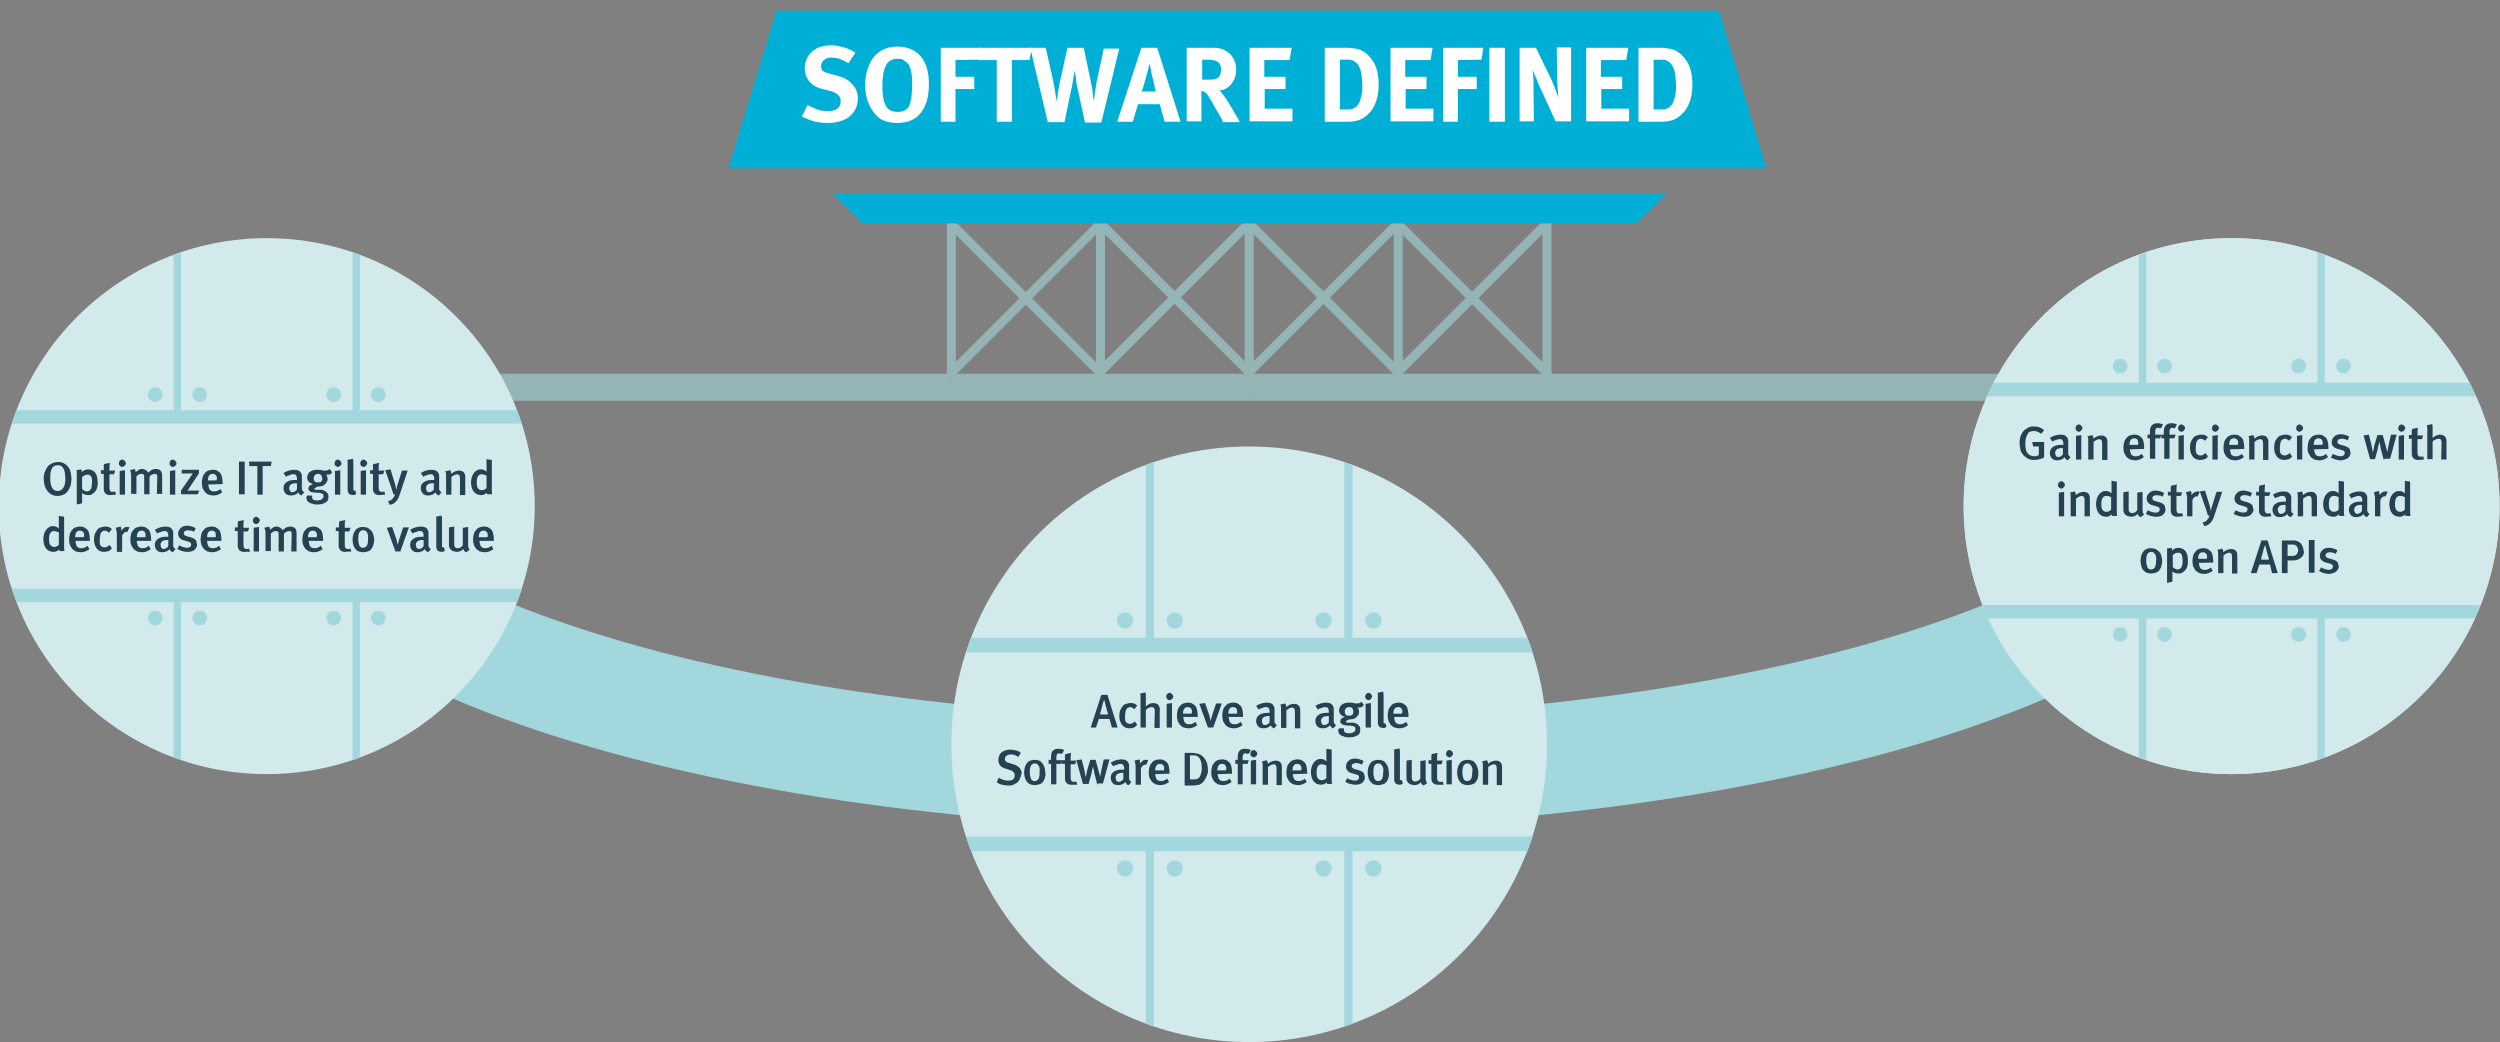 <?xml version="1.0" encoding="utf-8"?>
<!-- Generator: Adobe Illustrator 19.2.0, SVG Export Plug-In . SVG Version: 6.00 Build 0)  -->
<svg version="1.1" id="Layer_1" xmlns="http://www.w3.org/2000/svg" xmlns:xlink="http://www.w3.org/1999/xlink" x="0px" y="0px"
	 viewBox="0 0 612 255.1" style="enable-background:new 0 0 612 255.1;" xml:space="preserve">
<rect x="0" y="0" width="612" height="255.1" fill="#808080" stroke="none"/>
<style type="text/css">
	.st0{fill:#A2D8DD;}
	.st1{fill:#96B5B6;}
	.st2{fill:#95B4B5;}
	.st3{fill:#D3EAED;}
	.st4{fill:#00AFD6;}
	.st5{fill:#FFFFFF;}
	.st6{fill:#244251;}
</style>
<path class="st0" d="M305.8,203c-65.7,0-127.6-8.6-174.3-24.2c-23.6-7.9-42.3-17.2-55.6-27.7c-7.4-5.8-13.2-12.1-17.2-18.6
	c-4.6-7.4-6.9-15.2-6.9-23.2h27c0,8.1,7.5,15.7,13.8,20.6c10.8,8.5,27.1,16.5,47.4,23.3C184.1,168,243,176,305.8,176
	s121.7-8.1,165.8-22.8c20.3-6.8,36.7-14.8,47.4-23.3c6.3-5,13.8-12.5,13.8-20.6h27c0,8-2.3,15.8-6.9,23.2c-4,6.5-9.8,12.8-17.2,18.6
	c-13.3,10.5-32.1,19.8-55.6,27.7C433.4,194.4,371.5,203,305.8,203z"/>
<rect x="69" y="91.5" class="st1" width="236.9" height="6.6"/>
<rect x="305.8" y="91.5" class="st2" width="240.5" height="6.6"/>
<circle class="st3" cx="305.8" cy="182.2" r="72.9"/>
<circle class="st3" cx="65.3" cy="123.9" r="65.6"/>
<g>
	<path class="st0" d="M4.1,100.4c-0.4,1.1-0.8,2.2-1.2,3.3h124.8c-0.4-1.1-0.7-2.2-1.2-3.3H4.1z"/>
	<path class="st0" d="M126.6,147.4c0.4-1.1,0.8-2.2,1.2-3.3H2.9c0.4,1.1,0.7,2.2,1.2,3.3H126.6z"/>
</g>
<circle class="st0" cx="38" cy="96.6" r="1.8"/>
<circle class="st0" cx="48.9" cy="96.6" r="1.8"/>
<circle class="st0" cx="81.7" cy="96.6" r="1.8"/>
<circle class="st0" cx="92.6" cy="96.6" r="1.8"/>
<circle class="st0" cx="38" cy="151.3" r="1.8"/>
<circle class="st0" cx="48.9" cy="151.3" r="1.8"/>
<circle class="st0" cx="81.7" cy="151.3" r="1.8"/>
<circle class="st0" cx="92.6" cy="151.3" r="1.8"/>
<g>
	<path class="st0" d="M86.3,186.1c0.6-0.2,1.2-0.4,1.8-0.7v-39.6h-1.8V186.1z"/>
	<path class="st0" d="M86.3,61.8v40.3h1.8V62.4C87.5,62.2,86.8,61.9,86.3,61.8z"/>
	<path class="st0" d="M42.5,185.4c0.6,0.2,1.2,0.4,1.8,0.7v-40.3h-1.8V185.4z"/>
	<path class="st0" d="M42.5,62.4v39.7h1.8V61.8C43.7,61.9,43.1,62.2,42.5,62.4z"/>
</g>
<circle class="st3" cx="546.3" cy="123.9" r="65.6"/>
<g>
	<path class="st3" d="M611.9,123.9c0-9.6-2.1-18.7-5.8-26.9H486.5c-3.7,8.2-5.8,17.3-5.8,26.9c0,8.6,1.7,16.7,4.6,24.2h121.9
		C610.2,140.6,611.9,132.5,611.9,123.9z"/>
	<path class="st3" d="M546.3,189.5c26.4,0,49.2-15.6,59.6-38.1H486.7C497.1,173.9,519.9,189.5,546.3,189.5z"/>
	<path class="st3" d="M546.3,58.3c-25.4,0-47.3,14.4-58.3,35.4h116.5C593.6,72.7,571.7,58.3,546.3,58.3z"/>
	<path class="st0" d="M485.3,148.1c0.4,1.1,0.9,2.2,1.4,3.3h119.1c0.5-1.1,1-2.2,1.4-3.3H485.3z"/>
	<path class="st0" d="M604.6,93.7H488c-0.6,1.1-1.1,2.2-1.6,3.3h119.7C605.6,95.9,605.1,94.8,604.6,93.7z"/>
</g>
<circle class="st0" cx="573.7" cy="155.3" r="1.8"/>
<circle class="st0" cx="562.7" cy="155.3" r="1.8"/>
<circle class="st0" cx="529.9" cy="155.3" r="1.8"/>
<circle class="st0" cx="519" cy="155.3" r="1.8"/>
<circle class="st0" cx="573.7" cy="89.6" r="1.8"/>
<circle class="st0" cx="562.7" cy="89.6" r="1.8"/>
<circle class="st0" cx="529.9" cy="89.6" r="1.8"/>
<circle class="st0" cx="519" cy="89.6" r="1.8"/>
<g>
	<path class="st0" d="M525.4,61.8c-0.6,0.2-1.2,0.4-1.8,0.7v33.6h1.8V61.8z"/>
	<path class="st0" d="M525.4,186.1v-37.3h-1.8v36.6C524.1,185.7,524.8,185.9,525.4,186.1z"/>
	<path class="st0" d="M569.1,62.4c-0.6-0.2-1.2-0.4-1.8-0.7V96h1.8V62.4z"/>
	<path class="st0" d="M569.1,185.4v-36.6h-1.8v37.3C567.9,185.9,568.5,185.7,569.1,185.4z"/>
</g>
<g>
	<path class="st0" d="M373.9,208.4c0.5-1.2,0.9-2.4,1.3-3.6H236.5c0.4,1.2,0.8,2.4,1.3,3.6H373.9z"/>
	<path class="st0" d="M237.8,156.1c-0.5,1.2-0.9,2.4-1.3,3.6h138.7c-0.4-1.2-0.8-2.4-1.3-3.6H237.8z"/>
</g>
<circle class="st0" cx="336.2" cy="212.6" r="2"/>
<circle class="st0" cx="324" cy="212.6" r="2"/>
<circle class="st0" cx="287.6" cy="212.6" r="2"/>
<circle class="st0" cx="275.4" cy="212.6" r="2"/>
<circle class="st0" cx="336.2" cy="151.9" r="2"/>
<circle class="st0" cx="324" cy="151.9" r="2"/>
<circle class="st0" cx="287.6" cy="151.9" r="2"/>
<circle class="st0" cx="275.4" cy="151.9" r="2"/>
<g>
	<path class="st0" d="M282.5,113.1c-0.7,0.2-1.3,0.5-2,0.7v44.1h2V113.1z"/>
	<path class="st0" d="M282.5,251.3v-44.8h-2v44.1C281.2,250.9,281.8,251.1,282.5,251.3z"/>
	<path class="st0" d="M331.1,113.9c-0.7-0.3-1.3-0.5-2-0.7V158h2V113.9z"/>
	<path class="st0" d="M331.1,250.6v-44.1h-2v44.8C329.8,251.1,330.5,250.9,331.1,250.6z"/>
</g>
<g>
	<rect x="231.8" y="51" class="st2" width="2.2" height="43.7"/>
	<rect x="268.3" y="51" class="st2" width="2.2" height="43.7"/>
	
		<rect x="250" y="47.2" transform="matrix(0.707 -0.707 0.707 0.707 21.938 198.926)" class="st2" width="2.2" height="51.5"/>
	
		<rect x="225.4" y="71.8" transform="matrix(0.707 -0.707 0.707 0.707 22.059 198.999)" class="st2" width="51.5" height="2.2"/>
	<rect x="304.7" y="51" class="st2" width="2.2" height="43.7"/>
	
		<rect x="286.5" y="47.1" transform="matrix(0.707 -0.707 0.707 0.707 32.734 224.675)" class="st2" width="2.2" height="51.5"/>
	
		<rect x="261.8" y="71.8" transform="matrix(0.707 -0.707 0.707 0.707 32.63 224.63)" class="st2" width="51.5" height="2.2"/>
	<rect x="341.2" y="51" class="st2" width="2.2" height="43.7"/>
	
		<rect x="322.9" y="47.1" transform="matrix(0.707 -0.707 0.707 0.707 43.378 250.406)" class="st2" width="2.2" height="51.5"/>
	
		<rect x="298.3" y="71.8" transform="matrix(0.707 -0.707 0.707 0.707 43.341 250.446)" class="st2" width="51.5" height="2.2"/>
	<rect x="377.6" y="51" class="st2" width="2.2" height="43.7"/>
	
		<rect x="359.3" y="47.1" transform="matrix(0.707 -0.707 0.707 0.707 54.024 276.196)" class="st2" width="2.2" height="51.5"/>
	
		<rect x="334.7" y="71.8" transform="matrix(0.707 -0.707 0.707 0.707 54.016 276.217)" class="st2" width="51.5" height="2.2"/>
</g>
<polygon class="st4" points="203.8,47.4 211.1,54.7 400.6,54.7 407.9,47.4 "/>
<polygon class="st4" points="432.4,41.2 178.3,41.2 190.1,2.6 420.8,2.6 "/>
<g>
	<path class="st5" d="M210,24.1c0,0.9-0.2,1.8-0.5,2.5c-0.4,0.7-0.9,1.4-1.5,1.9s-1.4,0.9-2.4,1.2s-1.9,0.4-3.1,0.4
		c-1,0-2.1-0.1-3.2-0.4c-1.1-0.3-2.1-0.7-3-1.2l1.4-2.8c0.8,0.5,1.7,0.8,2.4,1.1c0.8,0.3,1.6,0.4,2.5,0.4c2.1,0,3.2-0.8,3.2-2.5
		c0-1.1-0.8-1.9-2.4-2.4l-2-0.5c-0.9-0.2-1.6-0.5-2.2-0.9c-0.6-0.4-1-0.8-1.4-1.4c-0.5-0.8-0.8-1.7-0.8-2.8c0-0.8,0.2-1.6,0.5-2.3
		s0.8-1.3,1.3-1.8c0.6-0.5,1.3-0.9,2-1.1c0.8-0.3,1.7-0.4,2.6-0.4c1.1,0,2.2,0.2,3.2,0.5c1.1,0.3,2,0.8,2.8,1.3l-1.7,2.6
		c-0.8-0.5-1.6-0.9-2.2-1.1s-1.3-0.3-2-0.3s-1.4,0.2-1.8,0.6c-0.5,0.4-0.7,0.9-0.7,1.5c0,0.5,0.1,0.8,0.4,1.1
		c0.3,0.3,0.8,0.5,1.6,0.7l2.2,0.6c1.5,0.4,2.7,1.1,3.4,2C209.6,21.6,210,22.8,210,24.1z"/>
	<path class="st5" d="M227.4,20.7c0,2-0.3,3.8-1,5.3s-1.7,2.6-3,3.3c-0.6,0.3-1.1,0.5-1.7,0.6c-0.5,0.1-1.2,0.2-2,0.2
		c-1.4,0-2.5-0.2-3.4-0.6s-1.7-1-2.4-2c-1.4-1.8-2.1-4-2.1-6.7c0-2,0.4-3.7,1.1-5.2c0.7-1.5,1.7-2.6,3-3.3c0.5-0.3,1.1-0.5,1.8-0.7
		c0.6-0.1,1.3-0.2,2-0.2c1.2,0,2.3,0.2,3.2,0.6c1,0.4,1.8,1,2.5,1.8s1.2,1.8,1.5,2.9C227.3,18,227.4,19.3,227.4,20.7z M223.3,20.8
		c0-0.9,0-1.7-0.1-2.4c-0.1-0.7-0.2-1.3-0.4-1.8c-0.1-0.2-0.2-0.5-0.3-0.7c-0.2-0.3-0.4-0.5-0.6-0.7c-0.3-0.2-0.6-0.4-0.9-0.6
		c-0.4-0.2-0.8-0.2-1.3-0.2c-0.6,0-1.2,0.1-1.7,0.4s-0.9,0.7-1.1,1.2c-0.6,1.2-0.9,2.8-0.9,4.9c0,3.1,0.5,5.1,1.6,5.9
		c0.6,0.4,1.3,0.6,2.2,0.6c1.3,0,2.2-0.5,2.8-1.5C223,24.8,223.3,23.1,223.3,20.8z"/>
	<path class="st5" d="M233.9,14.7v4.1h4.6v3h-4.6v8h-3.6V11.7h9.8l-0.4,2.9L233.9,14.7L233.9,14.7z"/>
	<path class="st5" d="M247.7,14.7v15.1H244V14.7h-4.4v-3h13l-0.6,3H247.7z"/>
	<path class="st5" d="M265.6,30l-1.6-7.4c-0.1-0.6-0.3-1.2-0.4-1.8c-0.1-0.6-0.2-1.1-0.2-1.6c-0.1-0.5-0.1-0.9-0.2-1.2
		c0-0.3-0.1-0.6-0.1-0.7l-0.1,0.4c0,0.3-0.1,0.7-0.2,1.2s-0.2,1-0.3,1.7c-0.1,0.6-0.2,1.3-0.4,1.9l-1.5,7.4h-4.1l-4.3-18.2h3.8
		l1.6,7.1c0.2,0.8,0.3,1.6,0.5,2.4c0.1,0.7,0.2,1.4,0.3,1.9c0.1,0.5,0.1,0.9,0.2,1.3l0.1,0.4c0-0.2,0.1-0.5,0.1-0.8
		c0.1-0.4,0.1-0.8,0.2-1.4s0.2-1.1,0.3-1.7s0.2-1.2,0.4-1.9l1.6-7.3h4l1.7,8.1c0.1,0.4,0.2,0.9,0.3,1.5s0.2,1.1,0.2,1.6
		s0.1,0.9,0.2,1.3l0.1,0.5c0-0.1,0.1-0.4,0.1-0.9c0.1-0.5,0.1-1,0.2-1.6s0.2-1.2,0.3-1.8c0.1-0.6,0.2-1.2,0.3-1.6l1.5-6.9h3.8
		L269.6,30H265.6z"/>
	<path class="st5" d="M283.9,25.5h-5.3l-1.3,4.3h-3.8l5.9-18.1h3.9l5.7,18.1h-3.9L283.9,25.5z M282.9,22.2c-0.1-0.2-0.2-0.5-0.2-0.9
		c-0.1-0.3-0.2-0.7-0.3-1.2c-0.1-0.4-0.2-0.9-0.3-1.3c-0.1-0.2-0.1-0.5-0.2-0.8l-0.2-1.1c-0.1-0.4-0.1-0.7-0.2-0.9l-0.1-0.4
		l-0.1,0.4c-0.1,0.2-0.1,0.5-0.2,0.9s-0.2,0.7-0.3,1.1s-0.2,0.8-0.3,1.1c-0.2,0.7-0.3,1.2-0.5,1.7c-0.1,0.5-0.3,1-0.5,1.6h3.5
		L282.9,22.2z"/>
	<path class="st5" d="M299,29c-0.1-0.2-0.3-0.5-0.4-0.7s-0.3-0.5-0.4-0.7s-0.3-0.5-0.5-0.8c-0.5-0.8-0.8-1.5-1.1-2
		c-0.3-0.5-0.6-1-0.8-1.3c-0.2-0.3-0.4-0.6-0.6-0.7c-0.2-0.2-0.3-0.3-0.5-0.4s-0.4-0.1-0.6-0.2v7.5h-3.6v-18h6.7
		c0.8,0,1.5,0.1,2.2,0.4c0.6,0.3,1.2,0.6,1.7,1.1s0.8,1,1.1,1.7c0.3,0.6,0.4,1.4,0.4,2.2c0,0.7-0.1,1.3-0.3,1.9s-0.5,1.1-0.9,1.6
		s-0.8,0.8-1.3,1.1c-0.5,0.3-1,0.4-1.6,0.4c0.2,0.1,0.3,0.3,0.4,0.4s0.2,0.2,0.3,0.4c0.2,0.3,0.5,0.7,0.9,1.2
		c0.4,0.6,0.7,1.2,1.1,1.8c0.4,0.6,0.8,1.3,1.1,1.9c0.4,0.6,0.7,1.1,0.9,1.5c0.2,0.4,0.3,0.6,0.4,0.6h-4.3
		C299.3,29.5,299.2,29.3,299,29z M298.9,17.1c0-1.2-0.4-1.9-1.3-2.2c-0.2-0.1-0.5-0.2-0.8-0.2c-0.4,0-0.8-0.1-1.2-0.1h-1.3v4.9h1.2
		c0.8,0,1.4,0,1.8-0.1s0.7-0.2,1-0.5C298.7,18.5,298.9,17.9,298.9,17.1z"/>
	<path class="st5" d="M305.9,11.7h10.3l-0.5,3h-6.2v4.1h5.2v3h-5.1v4.8h6.8v3.1h-10.5L305.9,11.7L305.9,11.7z"/>
	<path class="st5" d="M337.5,20.8c0,2.5-0.6,4.6-1.8,6.3c-0.6,0.7-1.2,1.3-2,1.8s-1.6,0.7-2.4,0.8c-0.3,0-0.7,0.1-1.2,0.1
		c-0.4,0-0.9,0-1.4,0h-4.4V11.7h3.6c0.5,0,1.1,0,1.7,0s1.1,0,1.5,0.1c0.8,0.1,1.5,0.2,2.1,0.5s1.3,0.7,1.8,1.3
		c0.8,0.8,1.5,1.8,1.9,3S337.5,19.2,337.5,20.8z M333.5,21.2c0-1.1-0.1-2-0.2-2.9s-0.4-1.6-0.7-2.2c-0.3-0.5-0.7-0.9-1.1-1.1
		c-0.4-0.3-1-0.4-1.8-0.4H328v12.2h2c1.2,0,2.1-0.5,2.6-1.4S333.5,23.1,333.5,21.2z"/>
	<path class="st5" d="M340.4,11.7h10.3l-0.5,3H344v4.1h5.2v3h-5.1v4.8h6.8v3.1h-10.5V11.7z"/>
	<path class="st5" d="M356.9,14.7v4.1h4.6v3h-4.6v8h-3.6V11.7h9.8l-0.4,2.9L356.9,14.7L356.9,14.7z"/>
	<path class="st5" d="M364.6,11.7h3.8v18.1h-3.8V11.7z"/>
	<path class="st5" d="M377.7,22.9c-0.3-0.6-0.5-1.1-0.8-1.7s-0.5-1.1-0.7-1.7c-0.2-0.5-0.4-1-0.6-1.4s-0.3-0.8-0.4-1.1
		c0,0.4,0.1,0.8,0.1,1.2c0,0.4,0.1,0.9,0.1,1.3s0,0.9,0,1.3s0,0.9,0,1.2l0.1,7.7H372v-18h4l3.5,7.2c0.5,1,0.8,1.9,1.2,2.8
		c0.3,0.9,0.6,1.7,0.8,2.3c0-0.3-0.1-0.7-0.1-1.2c0-0.4-0.1-0.9-0.1-1.4s0-0.9-0.1-1.3c0-0.4,0-0.8,0-1.1l-0.1-7.4h3.5v18.1h-3.8
		L377.7,22.9z"/>
	<path class="st5" d="M388.3,11.7h10.3l-0.5,3h-6.2v4.1h5.2v3H392v4.8h6.8v3.1h-10.5V11.7L388.3,11.7z"/>
	<path class="st5" d="M414.3,20.8c0,2.5-0.6,4.6-1.8,6.3c-0.6,0.7-1.2,1.3-2,1.8s-1.6,0.7-2.4,0.8c-0.3,0-0.7,0.1-1.2,0.1
		c-0.4,0-0.9,0-1.4,0h-4.4V11.7h3.6c0.5,0,1.1,0,1.7,0s1.1,0,1.5,0.1c0.8,0.1,1.5,0.2,2.1,0.5s1.3,0.7,1.8,1.3
		c0.8,0.8,1.5,1.8,1.9,3S414.3,19.2,414.3,20.8z M410.3,21.2c0-1.1-0.1-2-0.2-2.9s-0.4-1.6-0.7-2.2c-0.3-0.5-0.7-0.9-1.1-1.1
		c-0.4-0.3-1-0.4-1.8-0.4h-1.7v12.2h2c1.2,0,2.1-0.5,2.6-1.4S410.3,23.1,410.3,21.2z"/>
</g>
<g>
	<path class="st6" d="M17.3,118.8c-0.2,0.5-0.4,1-0.7,1.4c-0.3,0.4-0.6,0.7-1.1,0.9c-0.4,0.2-0.9,0.3-1.4,0.3
		c-0.6,0-1.1-0.1-1.4-0.3c-0.4-0.2-0.8-0.5-1.1-0.9s-0.5-0.8-0.7-1.4c-0.1-0.5-0.2-1.1-0.2-1.6c0-0.7,0.1-1.3,0.3-1.7
		c0.2-0.5,0.4-1,0.7-1.3c0.3-0.4,0.7-0.6,1.1-0.8s0.9-0.3,1.4-0.3c0.6,0,1.1,0.1,1.4,0.3c0.4,0.2,0.8,0.5,1.1,0.9
		c0.3,0.4,0.5,0.8,0.6,1.4c0.1,0.5,0.2,1.1,0.2,1.6C17.5,117.7,17.4,118.2,17.3,118.8z M15.9,115.8c-0.1-0.4-0.2-0.8-0.3-1
		s-0.3-0.5-0.6-0.7c-0.2-0.2-0.6-0.2-0.9-0.2c-0.7,0-1.2,0.3-1.4,0.8c-0.3,0.5-0.4,1.3-0.4,2.2c0,1.1,0.1,1.8,0.4,2.4
		c0.3,0.6,0.8,0.9,1.4,0.9c0.3,0,0.6-0.1,0.8-0.2c0.2-0.1,0.4-0.3,0.6-0.6c0.2-0.3,0.3-0.6,0.4-1c0.1-0.4,0.1-0.9,0.1-1.4
		C16,116.7,15.9,116.2,15.9,115.8z"/>
	<path class="st6" d="M23.8,119.3c-0.1,0.4-0.3,0.8-0.5,1c-0.2,0.3-0.5,0.5-0.8,0.7s-0.6,0.2-1,0.2c-0.5,0-1-0.2-1.4-0.5v0.2
		c0,0.1,0,0.3,0,0.4v1.9l-1.3,0.3v-6.9c0-0.2,0-0.3,0-0.5c0-0.1,0-0.3,0-0.4c0-0.1,0-0.2,0-0.3c0-0.1,0-0.2-0.1-0.3l1.2-0.2
		c0,0.1,0.1,0.2,0.1,0.3s0,0.2,0,0.4c0.2-0.2,0.4-0.4,0.7-0.5c0.3-0.1,0.6-0.2,0.9-0.2s0.6,0.1,0.9,0.2c0.3,0.1,0.5,0.3,0.7,0.5
		s0.4,0.6,0.5,0.9c0.1,0.4,0.2,0.8,0.2,1.4C24,118.5,23.9,118.9,23.8,119.3z M22.3,116.7c-0.2-0.4-0.5-0.5-0.9-0.5
		c-0.5,0-0.9,0.2-1.3,0.6v2.9c0.2,0.2,0.3,0.3,0.5,0.4c0.2,0.1,0.4,0.2,0.6,0.2c0.5,0,0.8-0.2,1-0.5c0.2-0.3,0.3-0.9,0.3-1.5
		C22.6,117.4,22.5,116.9,22.3,116.7z"/>
	<path class="st6" d="M27,121.2c-0.3,0-0.5,0-0.7-0.1c-0.2-0.1-0.4-0.2-0.5-0.3c-0.1-0.1-0.2-0.3-0.3-0.5s-0.1-0.4-0.1-0.6v-3.7
		h-0.7v-0.9h0.7c0-0.3,0-0.5,0-0.8c0-0.3,0-0.5,0.1-0.7l1.4-0.3c0,0.2-0.1,0.5-0.1,0.9s0,0.6,0,1h1.4l-0.3,0.9h-1.1v3.3
		c0,0.4,0.1,0.6,0.2,0.8s0.3,0.2,0.6,0.2c0.2,0,0.4,0,0.6-0.1l0.2,0.8C27.7,121.1,27.3,121.2,27,121.2z"/>
	<path class="st6" d="M30.5,114c-0.2,0.2-0.4,0.3-0.6,0.3s-0.4-0.1-0.6-0.3c-0.2-0.2-0.2-0.4-0.2-0.6s0.1-0.5,0.2-0.6
		c0.2-0.2,0.4-0.3,0.6-0.3s0.4,0.1,0.6,0.3s0.3,0.4,0.3,0.6C30.8,113.7,30.7,113.9,30.5,114z M29.3,115.3l1.3-0.2v6h-1.3V115.3z"/>
	<path class="st6" d="M38.5,116.9c0-0.4,0-0.6-0.1-0.7c-0.1-0.1-0.3-0.2-0.5-0.2s-0.4,0.1-0.7,0.2c-0.3,0.1-0.4,0.3-0.6,0.5v4.3
		h-1.3v-4.1c0-0.4,0-0.6-0.1-0.7c-0.1-0.1-0.3-0.2-0.5-0.2s-0.4,0-0.6,0.1c-0.2,0.1-0.4,0.2-0.7,0.5v4.3h-1.3v-4.3
		c0-0.4,0-0.7-0.1-0.9c0-0.2-0.1-0.4-0.2-0.6l1.2-0.3c0.1,0.2,0.2,0.5,0.2,0.8c0.2-0.2,0.5-0.4,0.8-0.6s0.6-0.2,0.8-0.2
		c0.3,0,0.5,0.1,0.8,0.2c0.2,0.1,0.5,0.4,0.7,0.7c0.3-0.3,0.6-0.5,0.9-0.7c0.3-0.1,0.6-0.2,0.9-0.2c0.5,0,0.9,0.1,1.2,0.4
		c0.3,0.3,0.4,0.7,0.4,1.4v4.3h-1.3L38.5,116.9L38.5,116.9z"/>
	<path class="st6" d="M42.9,114c-0.2,0.2-0.4,0.3-0.6,0.3c-0.2,0-0.4-0.1-0.6-0.3c-0.2-0.2-0.2-0.4-0.2-0.6s0.1-0.5,0.2-0.6
		c0.2-0.2,0.4-0.3,0.6-0.3c0.2,0,0.4,0.1,0.6,0.3s0.3,0.4,0.3,0.6C43.2,113.7,43.1,113.9,42.9,114z M41.6,115.3l1.3-0.2v6h-1.3
		V115.3z"/>
	<path class="st6" d="M44.3,121v-0.9l2.9-4.2h-2.7v-0.9h4.2v0.9l-2.8,4.2h2.9l-0.4,0.9H44.3z"/>
	<path class="st6" d="M51,118.6c0,0.2,0,0.4,0.1,0.6c0,0.2,0.1,0.4,0.2,0.6s0.3,0.3,0.5,0.4c0.2,0.1,0.4,0.1,0.7,0.1
		c0.5,0,1-0.2,1.4-0.6l0.5,0.8c-0.6,0.5-1.4,0.8-2.1,0.8c-0.4,0-0.8-0.1-1.2-0.2c-0.4-0.1-0.6-0.4-0.9-0.6c-0.2-0.3-0.4-0.6-0.6-1
		c-0.1-0.4-0.2-0.8-0.2-1.3c0-0.5,0.1-1,0.2-1.4c0.1-0.4,0.3-0.7,0.6-1c0.2-0.3,0.5-0.5,0.8-0.6c0.3-0.1,0.6-0.2,1-0.2
		c0.3,0,0.6,0,0.9,0.1c0.3,0.1,0.5,0.3,0.8,0.5s0.5,0.6,0.6,1s0.2,1,0.2,1.6v0.3L51,118.6L51,118.6z M52.9,116.4
		c-0.2-0.3-0.5-0.4-0.8-0.4c-0.4,0-0.7,0.1-0.9,0.4c-0.2,0.3-0.3,0.7-0.3,1.2h2.1C53.2,117,53.1,116.7,52.9,116.4z"/>
	<path class="st6" d="M58.5,113h1.4v8h-1.4V113z"/>
	<path class="st6" d="M64.3,114.1v7H63v-7h-2v-1.1h5.5l-0.2,1.1H64.3z"/>
	<path class="st6" d="M73.3,121c-0.1-0.1-0.3-0.3-0.3-0.5c-0.2,0.3-0.5,0.5-0.8,0.6c-0.3,0.1-0.6,0.2-0.9,0.2
		c-0.7,0-1.2-0.2-1.4-0.5c-0.3-0.3-0.5-0.8-0.5-1.3c0-0.7,0.3-1.2,0.8-1.5c0.5-0.4,1.3-0.5,2.1-0.5h0.4v-0.3c0-0.4-0.1-0.6-0.2-0.8
		c-0.1-0.2-0.3-0.3-0.7-0.3c-0.2,0-0.4,0-0.6,0.1c-0.2,0.1-0.4,0.2-0.6,0.2s-0.3,0.2-0.4,0.2l-0.2,0.1l-0.6-0.9
		c0.5-0.3,0.9-0.5,1.3-0.6c0.4-0.1,0.8-0.2,1.3-0.2c1,0,1.5,0.3,1.8,1c0,0.1,0.1,0.2,0.1,0.3s0,0.3,0,0.6v0.6v1.6c0,0.2,0,0.4,0,0.5
		c0,0.1,0,0.3,0.1,0.4c0,0.1,0.1,0.2,0.2,0.3c0.1,0.1,0.2,0.2,0.3,0.2l-0.7,0.8C73.6,121.2,73.5,121.1,73.3,121z M72.7,118.3
		c-0.1,0-0.1,0-0.2,0c-0.3,0-0.6,0-0.8,0.1c-0.2,0-0.4,0.1-0.5,0.2c-0.1,0.1-0.2,0.2-0.3,0.4c-0.1,0.1-0.1,0.3-0.1,0.5
		c0,0.3,0.1,0.5,0.2,0.7c0.1,0.2,0.4,0.3,0.6,0.3s0.4-0.1,0.6-0.2c0.2-0.1,0.4-0.3,0.5-0.5L72.7,118.3L72.7,118.3z"/>
	<path class="st6" d="M80.8,116.1c-0.2,0.1-0.3,0.1-0.6,0.1c-0.1,0-0.3,0-0.3,0h-0.1c0,0,0,0,0.1,0.1c0.1,0.1,0.1,0.2,0.2,0.4
		c0.1,0.2,0.1,0.4,0.1,0.6c0,0.3-0.1,0.5-0.2,0.7c-0.1,0.2-0.3,0.4-0.5,0.6s-0.4,0.3-0.7,0.4c-0.3,0.1-0.6,0.1-1,0.1
		c-0.2,0.1-0.4,0.2-0.6,0.3s-0.2,0.2-0.2,0.3c0,0.1,0,0.1,0,0.1s0.1,0.1,0.2,0.1c0.1,0,0.2,0,0.4,0c0.2,0,0.5,0,0.8,0
		c0.2,0,0.5,0,0.7,0.1c0.2,0.1,0.5,0.2,0.6,0.3c0.2,0.1,0.3,0.3,0.5,0.5s0.2,0.5,0.2,0.8c0,0.7-0.2,1.2-0.7,1.4
		c-0.5,0.3-1.1,0.5-1.9,0.5c-0.4,0-0.8,0-1.1-0.1c-0.3-0.1-0.6-0.2-0.9-0.3c-0.2-0.1-0.4-0.3-0.6-0.5c-0.1-0.2-0.2-0.5-0.2-0.7
		c0-0.1,0-0.3,0.1-0.4l0.1-0.2h1.2v0.1c0,0.1,0,0.2,0,0.3c0,0.3,0.1,0.5,0.3,0.6c0.2,0.2,0.6,0.2,1,0.2c0.5,0,0.8-0.1,1.1-0.3
		c0.2-0.2,0.4-0.4,0.4-0.7s-0.1-0.6-0.4-0.7c-0.3-0.1-0.7-0.2-1.3-0.2c-0.4,0-0.7,0-1-0.1c-0.3,0-0.5-0.1-0.6-0.2
		c-0.1-0.1-0.2-0.2-0.3-0.3c-0.1-0.1-0.1-0.2-0.1-0.4c0-0.3,0.1-0.5,0.3-0.7c0.2-0.1,0.5-0.3,0.8-0.4c-0.9-0.3-1.4-0.8-1.4-1.6
		c0-0.3,0.1-0.6,0.2-0.8c0.1-0.3,0.3-0.5,0.5-0.6c0.2-0.2,0.5-0.3,0.8-0.4c0.3-0.1,0.6-0.1,1-0.1c0.2,0,0.4,0,0.6,0s0.3,0.1,0.5,0.1
		s0.3,0.1,0.4,0.1c0.1,0,0.3,0,0.4,0c0.4,0,0.8-0.1,1.1-0.4l0.6,0.8C81.2,115.9,81,116,80.8,116.1z M77.9,116
		c-0.3,0-0.6,0.1-0.8,0.3c-0.2,0.2-0.3,0.4-0.3,0.8s0.1,0.6,0.3,0.8c0.2,0.2,0.4,0.2,0.8,0.2c0.7,0,1-0.3,1-1
		C78.8,116.4,78.5,116,77.9,116z"/>
	<path class="st6" d="M83.3,114c-0.2,0.2-0.4,0.3-0.6,0.3s-0.4-0.1-0.6-0.3c-0.2-0.2-0.2-0.4-0.2-0.6s0.1-0.5,0.2-0.6
		c0.2-0.2,0.4-0.3,0.6-0.3s0.4,0.1,0.6,0.3s0.3,0.4,0.3,0.6C83.6,113.7,83.5,113.9,83.3,114z M82,115.3l1.3-0.2v6H82V115.3z"/>
	<path class="st6" d="M86.4,121.2c-0.3,0-0.6-0.1-0.8-0.2c-0.2-0.1-0.3-0.3-0.4-0.5c-0.1-0.2-0.1-0.4-0.1-0.6s0-0.4,0-0.5v-5
		c0-0.2,0-0.4,0-0.6s0-0.3,0-0.4c0-0.1,0-0.3,0-0.4c0-0.1,0-0.2-0.1-0.4l1.4-0.3c0,0.2,0.1,0.4,0.1,0.7c0,0.3,0,0.6,0,1v4.9
		c0,0.2,0,0.4,0,0.5c0,0.1,0,0.2,0,0.3c0,0.1,0,0.1,0,0.2c0,0,0,0.1,0.1,0.1c0,0.1,0.1,0.1,0.2,0.1c0.1,0,0.2,0,0.2,0l0.2,0.8
		C87,121.1,86.7,121.2,86.4,121.2z"/>
	<path class="st6" d="M89.6,114c-0.2,0.2-0.4,0.3-0.6,0.3s-0.4-0.1-0.6-0.3c-0.2-0.2-0.2-0.4-0.2-0.6s0.1-0.5,0.2-0.6
		c0.2-0.2,0.4-0.3,0.6-0.3s0.4,0.1,0.6,0.3s0.3,0.4,0.3,0.6C89.8,113.7,89.7,113.9,89.6,114z M88.3,115.3l1.3-0.2v6h-1.3V115.3z"/>
	<path class="st6" d="M92.9,121.2c-0.3,0-0.5,0-0.7-0.1c-0.2-0.1-0.4-0.2-0.5-0.3c-0.1-0.1-0.2-0.3-0.3-0.5
		c-0.1-0.2-0.1-0.4-0.1-0.6v-3.7h-0.7v-0.9h0.7c0-0.3,0-0.5,0-0.8c0-0.3,0-0.5,0.1-0.7l1.4-0.3c0,0.2-0.1,0.5-0.1,0.9s0,0.6,0,1h1.4
		l-0.3,0.9h-1.1v3.3c0,0.4,0.1,0.6,0.2,0.8c0.1,0.2,0.3,0.2,0.6,0.2c0.2,0,0.4,0,0.6-0.1l0.2,0.8C93.7,121.1,93.3,121.2,92.9,121.2z
		"/>
	<path class="st6" d="M97.4,122.1c-0.1,0.3-0.3,0.5-0.5,0.7c-0.2,0.2-0.4,0.4-0.6,0.5c-0.2,0.1-0.5,0.2-0.9,0.3l-0.4-0.9
		c0.2-0.1,0.4-0.1,0.6-0.2c0.2-0.1,0.3-0.2,0.4-0.3c0.1-0.1,0.2-0.3,0.4-0.5c0.1-0.2,0.2-0.4,0.3-0.7h-0.4c-0.1-0.3-0.2-0.7-0.3-1
		c-0.1-0.3-0.2-0.6-0.3-0.9l-1.4-4l1.3-0.2l1.1,3.6c0,0.1,0.1,0.2,0.1,0.4c0,0.2,0.1,0.3,0.1,0.5s0.1,0.3,0.1,0.4v0.2v-0.1
		c0-0.1,0.1-0.2,0.1-0.4c0-0.2,0.1-0.3,0.1-0.5c0.1-0.2,0.1-0.4,0.2-0.6l1-3.2h1.4l-2,6C97.7,121.5,97.6,121.9,97.4,122.1z"/>
	<path class="st6" d="M106.9,121c-0.1-0.1-0.3-0.3-0.3-0.5c-0.2,0.3-0.5,0.5-0.8,0.6c-0.3,0.1-0.6,0.2-0.9,0.2
		c-0.7,0-1.2-0.2-1.4-0.5c-0.3-0.3-0.5-0.8-0.5-1.3c0-0.7,0.3-1.2,0.8-1.5c0.5-0.4,1.3-0.5,2.1-0.5h0.4v-0.3c0-0.4-0.1-0.6-0.2-0.8
		c-0.1-0.2-0.3-0.3-0.7-0.3c-0.2,0-0.4,0-0.6,0.1c-0.2,0.1-0.4,0.2-0.6,0.2s-0.3,0.2-0.4,0.2l-0.2,0.1l-0.6-0.9
		c0.5-0.3,0.9-0.5,1.3-0.6c0.4-0.1,0.8-0.2,1.3-0.2c1,0,1.5,0.3,1.8,1c0,0.1,0.1,0.2,0.1,0.3s0,0.3,0,0.6v0.6v1.6c0,0.2,0,0.4,0,0.5
		c0,0.1,0,0.3,0.1,0.4c0,0.1,0.1,0.2,0.2,0.3c0.1,0.1,0.2,0.2,0.3,0.2l-0.7,0.8C107.1,121.2,107,121.1,106.9,121z M106.2,118.3
		c-0.1,0-0.1,0-0.2,0c-0.3,0-0.6,0-0.8,0.1c-0.2,0-0.4,0.1-0.5,0.2c-0.1,0.1-0.2,0.2-0.3,0.4c-0.1,0.1-0.1,0.3-0.1,0.5
		c0,0.3,0.1,0.5,0.2,0.7c0.1,0.2,0.4,0.3,0.6,0.3s0.4-0.1,0.6-0.2c0.2-0.1,0.4-0.3,0.5-0.5L106.2,118.3L106.2,118.3z"/>
	<path class="st6" d="M112.6,117.1c0-0.4-0.1-0.7-0.2-0.8c-0.1-0.1-0.3-0.2-0.5-0.2s-0.4,0.1-0.7,0.2c-0.2,0.1-0.5,0.3-0.7,0.5v4.3
		h-1.3v-4.3c0-0.3,0-0.6,0-0.8c0-0.2-0.1-0.4-0.2-0.6l1.2-0.3c0.1,0.1,0.1,0.3,0.2,0.4c0,0.1,0.1,0.3,0.1,0.5
		c0.3-0.3,0.6-0.5,0.9-0.6c0.3-0.1,0.6-0.2,0.9-0.2c0.5,0,0.9,0.1,1.2,0.4c0.3,0.3,0.4,0.7,0.4,1.3v4.3h-1.3V117.1z"/>
	<path class="st6" d="M119.2,120.9c0-0.1,0-0.2,0-0.3c-0.4,0.4-0.9,0.6-1.4,0.6c-0.4,0-0.7-0.1-1-0.2c-0.3-0.1-0.6-0.4-0.8-0.6
		c-0.2-0.3-0.4-0.6-0.5-1c-0.1-0.4-0.2-0.8-0.2-1.3c0-0.5,0.1-0.9,0.2-1.3c0.1-0.4,0.3-0.7,0.5-1c0.2-0.3,0.5-0.5,0.8-0.7
		c0.3-0.2,0.6-0.2,1-0.2c0.5,0,0.9,0.2,1.3,0.6v-0.3c0-0.2,0-0.4,0-0.7v-2.1l1.3,0.2v6.3c0,0.6,0,1.1,0,1.4c0,0.3,0.1,0.6,0.1,0.7
		h-1.2C119.2,121,119.2,120.9,119.2,120.9z M117.9,116.1c-0.4,0-0.7,0.2-0.9,0.5c-0.2,0.3-0.3,0.9-0.3,1.5c0,0.7,0.1,1.2,0.3,1.4
		c0.2,0.3,0.5,0.5,1,0.5c0.2,0,0.5-0.1,0.7-0.2c0.2-0.1,0.3-0.2,0.4-0.4v-3C118.6,116.3,118.4,116.1,117.9,116.1z"/>
	<path class="st6" d="M14.5,134.8c0-0.1,0-0.2,0-0.3c-0.4,0.4-0.9,0.6-1.4,0.6c-0.4,0-0.7-0.1-1-0.2c-0.3-0.1-0.6-0.4-0.8-0.6
		c-0.2-0.3-0.4-0.6-0.5-1s-0.2-0.8-0.2-1.3c0-0.5,0.1-0.9,0.2-1.3c0.1-0.4,0.3-0.7,0.5-1s0.5-0.5,0.8-0.7c0.3-0.2,0.6-0.2,1-0.2
		c0.5,0,0.9,0.2,1.3,0.6v-0.3c0-0.2,0-0.4,0-0.7v-2.1l1.3,0.2v6.3c0,0.6,0,1.1,0,1.4c0,0.3,0.1,0.6,0.1,0.7h-1.2
		C14.6,134.9,14.6,134.8,14.5,134.8z M13.2,130c-0.4,0-0.7,0.2-0.9,0.5c-0.2,0.3-0.3,0.9-0.3,1.5s0.1,1.2,0.3,1.4s0.5,0.5,1,0.5
		c0.2,0,0.5-0.1,0.7-0.2s0.3-0.2,0.4-0.4v-3C14,130.2,13.6,130,13.2,130z"/>
	<path class="st6" d="M18.5,132.5c0,0.2,0,0.4,0.1,0.6c0,0.2,0.1,0.4,0.2,0.6c0.1,0.2,0.3,0.3,0.5,0.4s0.4,0.1,0.7,0.1
		c0.5,0,1-0.2,1.4-0.6l0.5,0.8c-0.6,0.5-1.4,0.8-2.1,0.8c-0.4,0-0.8-0.1-1.2-0.2c-0.3-0.1-0.6-0.4-0.9-0.6c-0.2-0.3-0.4-0.6-0.6-1
		c-0.1-0.4-0.2-0.8-0.2-1.3c0-0.5,0.1-1,0.2-1.4c0.1-0.4,0.3-0.7,0.6-1c0.2-0.3,0.5-0.5,0.8-0.6s0.6-0.2,1-0.2c0.3,0,0.6,0,0.9,0.1
		c0.3,0.1,0.5,0.3,0.8,0.5c0.3,0.2,0.5,0.6,0.6,1c0.1,0.4,0.2,1,0.2,1.6v0.3H18.5L18.5,132.5z M20.4,130.3c-0.2-0.3-0.5-0.4-0.8-0.4
		c-0.4,0-0.7,0.1-0.9,0.4s-0.3,0.7-0.3,1.2h2.1C20.7,131,20.6,130.6,20.4,130.3z"/>
	<path class="st6" d="M26.6,134.9c-0.3,0.1-0.7,0.2-1.1,0.2c-0.8,0-1.4-0.3-1.8-0.8c-0.4-0.5-0.7-1.3-0.7-2.2c0-0.6,0.1-1,0.2-1.4
		c0.2-0.4,0.4-0.7,0.6-1c0.2-0.3,0.5-0.5,0.9-0.6c0.3-0.1,0.7-0.2,1-0.2s0.6,0,0.9,0.1s0.5,0.3,0.8,0.5l-0.7,0.9
		c-0.4-0.3-0.7-0.5-1-0.5c-0.4,0-0.8,0.2-1,0.6c-0.1,0.2-0.2,0.4-0.2,0.7c0,0.3-0.1,0.6-0.1,1c0,0.8,0.1,1.4,0.4,1.5
		c0.2,0.2,0.5,0.3,0.8,0.3c0.4,0,0.8-0.2,1.2-0.6l0.6,0.8C27.1,134.6,26.9,134.8,26.6,134.9z"/>
	<path class="st6" d="M31.2,130.2c-0.1,0-0.1,0-0.2,0c-0.3,0-0.5,0.1-0.7,0.3c-0.2,0.2-0.3,0.4-0.4,0.6v4h-1.3v-4.2
		c0-0.4,0-0.7-0.1-1c0-0.3-0.1-0.5-0.2-0.7l1.2-0.3c0.2,0.3,0.2,0.6,0.2,1c0.2-0.3,0.5-0.6,0.7-0.7c0.2-0.2,0.5-0.2,0.8-0.2
		c0.2,0,0.3,0,0.5,0.1L31.2,130.2C31.3,130.2,31.2,130.2,31.2,130.2z"/>
	<path class="st6" d="M33.5,132.5c0,0.2,0,0.4,0.1,0.6c0,0.2,0.1,0.4,0.2,0.6c0.1,0.2,0.3,0.3,0.5,0.4s0.4,0.1,0.7,0.1
		c0.5,0,1-0.2,1.4-0.6l0.5,0.8c-0.6,0.5-1.4,0.8-2.1,0.8c-0.4,0-0.8-0.1-1.2-0.2c-0.3-0.1-0.6-0.4-0.9-0.6c-0.2-0.3-0.4-0.6-0.6-1
		c-0.1-0.4-0.2-0.8-0.2-1.3c0-0.5,0.1-1,0.2-1.4c0.1-0.4,0.3-0.7,0.6-1c0.2-0.3,0.5-0.5,0.8-0.6s0.6-0.2,1-0.2c0.3,0,0.6,0,0.9,0.1
		c0.3,0.1,0.5,0.3,0.8,0.5c0.3,0.2,0.5,0.6,0.6,1c0.1,0.4,0.2,1,0.2,1.6v0.3H33.5L33.5,132.5z M35.5,130.3c-0.2-0.3-0.5-0.4-0.8-0.4
		c-0.4,0-0.7,0.1-0.9,0.4s-0.3,0.7-0.3,1.2h2.1C35.7,131,35.6,130.6,35.5,130.3z"/>
	<path class="st6" d="M41.8,134.9c-0.1-0.1-0.3-0.3-0.3-0.5c-0.2,0.3-0.5,0.5-0.8,0.6s-0.6,0.2-0.9,0.2c-0.7,0-1.2-0.2-1.4-0.5
		c-0.3-0.3-0.5-0.8-0.5-1.3c0-0.7,0.3-1.2,0.8-1.5c0.5-0.4,1.3-0.5,2.1-0.5h0.4v-0.3c0-0.4-0.1-0.6-0.2-0.8
		c-0.1-0.2-0.3-0.3-0.7-0.3c-0.2,0-0.4,0-0.6,0.1c-0.2,0.1-0.4,0.2-0.6,0.2s-0.3,0.2-0.4,0.2l-0.2,0.1l-0.6-0.9
		c0.5-0.3,0.9-0.5,1.3-0.6c0.4-0.1,0.8-0.2,1.3-0.2c1,0,1.5,0.3,1.8,1c0,0.1,0.1,0.2,0.1,0.3s0,0.3,0,0.6v0.6v1.6c0,0.2,0,0.4,0,0.5
		c0,0.1,0,0.3,0.1,0.4c0,0.1,0.1,0.2,0.2,0.3c0.1,0.1,0.2,0.2,0.3,0.2l-0.7,0.8C42.1,135.1,41.9,135,41.8,134.9z M41.2,132.2
		c-0.1,0-0.1,0-0.2,0c-0.3,0-0.6,0-0.8,0.1c-0.2,0-0.4,0.1-0.5,0.2s-0.2,0.2-0.3,0.4c-0.1,0.2-0.1,0.3-0.1,0.5
		c0,0.3,0.1,0.5,0.2,0.7c0.1,0.2,0.4,0.3,0.6,0.3c0.2,0,0.4-0.1,0.6-0.2c0.2-0.1,0.4-0.3,0.5-0.5V132.2L41.2,132.2z"/>
	<path class="st6" d="M48.1,133.9c-0.1,0.3-0.3,0.5-0.5,0.7c-0.2,0.2-0.5,0.3-0.8,0.4c-0.3,0.1-0.6,0.1-1,0.1s-0.8-0.1-1.2-0.2
		s-0.8-0.3-1.2-0.5l0.5-0.9c0.3,0.2,0.6,0.3,0.9,0.4c0.3,0.1,0.7,0.2,1,0.2s0.5-0.1,0.7-0.2c0.2-0.1,0.3-0.4,0.3-0.6
		s-0.1-0.4-0.2-0.5c-0.2-0.1-0.4-0.2-0.8-0.3l-0.7-0.2c-0.5-0.1-0.8-0.3-1.1-0.6s-0.4-0.7-0.4-1.1c0-0.3,0.1-0.5,0.2-0.8
		c0.1-0.2,0.3-0.4,0.5-0.6c0.2-0.2,0.4-0.3,0.7-0.4c0.3-0.1,0.6-0.1,0.9-0.1c0.4,0,0.8,0.1,1.1,0.2c0.3,0.1,0.6,0.2,0.9,0.4
		l-0.4,0.9c-0.3-0.2-0.5-0.3-0.8-0.3s-0.5-0.1-0.7-0.1c-0.3,0-0.5,0.1-0.7,0.2s-0.3,0.3-0.3,0.6c0,0.2,0.1,0.3,0.2,0.4
		c0.1,0.1,0.3,0.2,0.6,0.3l0.8,0.2c0.3,0.1,0.6,0.2,0.8,0.3s0.4,0.3,0.5,0.4c0.1,0.1,0.2,0.3,0.2,0.5c0,0.2,0.1,0.3,0.1,0.5
		C48.3,133.5,48.2,133.7,48.1,133.9z"/>
	<path class="st6" d="M50.7,132.5c0,0.2,0,0.4,0.1,0.6c0,0.2,0.1,0.4,0.2,0.6c0.1,0.2,0.3,0.3,0.5,0.4s0.4,0.1,0.7,0.1
		c0.5,0,1-0.2,1.4-0.6l0.5,0.8c-0.6,0.5-1.4,0.8-2.1,0.8c-0.4,0-0.8-0.1-1.2-0.2c-0.3-0.1-0.6-0.4-0.9-0.6c-0.2-0.3-0.4-0.6-0.6-1
		c-0.1-0.4-0.2-0.8-0.2-1.3c0-0.5,0.1-1,0.2-1.4c0.1-0.4,0.3-0.7,0.6-1c0.2-0.3,0.5-0.5,0.8-0.6s0.6-0.2,1-0.2c0.3,0,0.6,0,0.9,0.1
		c0.3,0.1,0.5,0.3,0.8,0.5c0.3,0.2,0.5,0.6,0.6,1c0.1,0.4,0.2,1,0.2,1.6v0.3H50.7L50.7,132.5z M52.7,130.3c-0.2-0.3-0.5-0.4-0.8-0.4
		c-0.4,0-0.7,0.1-0.9,0.4s-0.3,0.7-0.3,1.2h2.1C52.9,131,52.8,130.6,52.7,130.3z"/>
	<path class="st6" d="M59.8,135.1c-0.3,0-0.5,0-0.7-0.1s-0.4-0.2-0.5-0.3c-0.1-0.1-0.2-0.3-0.3-0.5c-0.1-0.2-0.1-0.4-0.1-0.6V130
		h-0.7v-0.9h0.7c0-0.3,0-0.5,0-0.8s0-0.5,0.1-0.7l1.4-0.3c0,0.2-0.1,0.5-0.1,0.9c0,0.4,0,0.6,0,1h1.4l-0.3,0.9h-1.1v3.3
		c0,0.4,0.1,0.6,0.2,0.8c0.1,0.1,0.3,0.2,0.6,0.2c0.2,0,0.4,0,0.6-0.1l0.2,0.8C60.6,135,60.2,135.1,59.8,135.1z"/>
	<path class="st6" d="M63.3,128c-0.2,0.2-0.4,0.3-0.6,0.3c-0.2,0-0.4-0.1-0.6-0.3c-0.2-0.2-0.2-0.4-0.2-0.6s0.1-0.5,0.2-0.6
		c0.2-0.2,0.4-0.3,0.6-0.3c0.2,0,0.4,0.1,0.6,0.3c0.2,0.2,0.3,0.4,0.3,0.6S63.5,127.8,63.3,128z M62.1,129.2l1.3-0.2v6h-1.3V129.2z"
		/>
	<path class="st6" d="M71.4,130.9c0-0.4,0-0.6-0.1-0.7c-0.1-0.1-0.3-0.2-0.5-0.2s-0.4,0.1-0.7,0.2c-0.3,0.1-0.4,0.3-0.6,0.5v4.3
		h-1.3v-4.1c0-0.4,0-0.6-0.1-0.7c-0.1-0.1-0.3-0.2-0.5-0.2s-0.4,0-0.6,0.1s-0.4,0.2-0.7,0.5v4.3h-1.3v-4.2c0-0.4,0-0.7-0.1-0.9
		c0-0.2-0.1-0.4-0.2-0.6l1.2-0.3c0.1,0.2,0.2,0.5,0.2,0.8c0.2-0.2,0.5-0.4,0.8-0.6c0.3-0.2,0.6-0.2,0.8-0.2c0.3,0,0.5,0.1,0.8,0.2
		c0.2,0.1,0.5,0.4,0.7,0.7c0.3-0.3,0.6-0.5,0.9-0.7c0.3-0.1,0.6-0.2,0.9-0.2c0.5,0,0.9,0.1,1.2,0.4c0.3,0.3,0.4,0.7,0.4,1.4v4.3
		h-1.3L71.4,130.9L71.4,130.9z"/>
	<path class="st6" d="M75.6,132.5c0,0.2,0,0.4,0.1,0.6c0,0.2,0.1,0.4,0.2,0.6c0.1,0.2,0.3,0.3,0.5,0.4s0.4,0.1,0.7,0.1
		c0.5,0,1-0.2,1.4-0.6l0.5,0.8c-0.6,0.5-1.4,0.8-2.1,0.8c-0.4,0-0.8-0.1-1.2-0.2c-0.3-0.1-0.6-0.4-0.9-0.6c-0.2-0.3-0.4-0.6-0.6-1
		c-0.1-0.4-0.2-0.8-0.2-1.3c0-0.5,0.1-1,0.2-1.4c0.1-0.4,0.3-0.7,0.6-1c0.2-0.3,0.5-0.5,0.8-0.6c0.3-0.1,0.6-0.2,1-0.2
		c0.3,0,0.6,0,0.9,0.1c0.3,0.1,0.5,0.3,0.8,0.5c0.3,0.2,0.5,0.6,0.6,1c0.1,0.4,0.2,1,0.2,1.6v0.3H75.6L75.6,132.5z M77.4,130.3
		c-0.2-0.3-0.5-0.4-0.8-0.4c-0.4,0-0.7,0.1-0.9,0.4s-0.3,0.7-0.3,1.2h2.1C77.7,131,77.6,130.6,77.4,130.3z"/>
	<path class="st6" d="M84.5,135.1c-0.3,0-0.5,0-0.7-0.1s-0.4-0.2-0.5-0.3c-0.1-0.1-0.2-0.3-0.3-0.5c-0.1-0.2-0.1-0.4-0.1-0.6V130
		h-0.7v-0.9H83c0-0.3,0-0.5,0-0.8s0-0.5,0.1-0.7l1.4-0.3c0,0.2-0.1,0.5-0.1,0.9c0,0.4,0,0.6,0,1h1.4l-0.3,0.9h-1.1v3.3
		c0,0.4,0.1,0.6,0.2,0.8c0.1,0.1,0.3,0.2,0.6,0.2c0.2,0,0.4,0,0.6-0.1L86,135C85.3,135,84.9,135.1,84.5,135.1z"/>
	<path class="st6" d="M91.4,133.4c-0.1,0.4-0.3,0.7-0.5,1c-0.2,0.3-0.5,0.5-0.9,0.6c-0.3,0.1-0.7,0.2-1.1,0.2s-0.8-0.1-1.1-0.2
		c-0.3-0.1-0.6-0.4-0.8-0.6c-0.2-0.3-0.4-0.6-0.5-1c-0.1-0.4-0.2-0.8-0.2-1.3c0-0.5,0.1-0.9,0.2-1.3c0.1-0.4,0.3-0.7,0.5-1
		s0.5-0.5,0.8-0.6c0.3-0.2,0.7-0.2,1.1-0.2s0.8,0.1,1.1,0.2c0.3,0.2,0.6,0.4,0.9,0.7c0.2,0.3,0.4,0.6,0.5,1c0.1,0.4,0.2,0.8,0.2,1.3
		C91.6,132.5,91.5,133,91.4,133.4z M90.1,131c-0.1-0.3-0.1-0.5-0.3-0.7c-0.1-0.2-0.2-0.3-0.4-0.4c-0.2-0.1-0.3-0.1-0.5-0.1
		c-0.4,0-0.7,0.2-0.9,0.5s-0.3,0.9-0.3,1.5c0,0.4,0,0.8,0.1,1.1c0.1,0.3,0.1,0.5,0.2,0.7c0.1,0.2,0.2,0.3,0.4,0.4
		c0.2,0.1,0.3,0.1,0.5,0.1c0.4,0,0.7-0.2,0.9-0.5c0.2-0.3,0.3-0.9,0.3-1.6C90.1,131.6,90.1,131.3,90.1,131z"/>
	<path class="st6" d="M96.8,135l-2.1-5.8L96,129l1.1,3.2c0,0.2,0.1,0.3,0.1,0.5c0,0.2,0.1,0.3,0.1,0.4s0.1,0.2,0.1,0.3v0.1l0,0
		c0,0,0-0.1,0-0.2c0-0.1,0.1-0.3,0.1-0.5c0.1-0.2,0.1-0.4,0.2-0.7l1-3h1.4l-2.1,5.9L96.8,135L96.8,135z"/>
	<path class="st6" d="M104.3,134.9c-0.1-0.1-0.3-0.3-0.3-0.5c-0.2,0.3-0.5,0.5-0.8,0.6c-0.3,0.1-0.6,0.2-0.9,0.2
		c-0.7,0-1.2-0.2-1.4-0.5c-0.3-0.3-0.5-0.8-0.5-1.3c0-0.7,0.3-1.2,0.8-1.5c0.5-0.4,1.3-0.5,2.1-0.5h0.4v-0.3c0-0.4-0.1-0.6-0.2-0.8
		c-0.1-0.2-0.3-0.3-0.7-0.3c-0.2,0-0.4,0-0.6,0.1c-0.2,0.1-0.4,0.2-0.6,0.2c-0.2,0-0.3,0.2-0.4,0.2l-0.2,0.1l-0.6-0.9
		c0.5-0.3,0.9-0.5,1.3-0.6s0.8-0.2,1.3-0.2c1,0,1.5,0.3,1.8,1c0,0.1,0.1,0.2,0.1,0.3s0,0.3,0,0.6v0.6v1.6c0,0.2,0,0.4,0,0.5
		c0,0.1,0,0.3,0.1,0.4c0,0.1,0.1,0.2,0.2,0.3s0.2,0.2,0.3,0.2l-0.7,0.8C104.7,135.1,104.5,135,104.3,134.9z M103.7,132.2
		c-0.1,0-0.1,0-0.2,0c-0.3,0-0.6,0-0.8,0.1c-0.2,0-0.4,0.1-0.5,0.2c-0.1,0.1-0.2,0.2-0.3,0.4c-0.1,0.2-0.1,0.3-0.1,0.5
		c0,0.3,0.1,0.5,0.2,0.7c0.1,0.2,0.4,0.3,0.6,0.3s0.4-0.1,0.6-0.2c0.2-0.1,0.4-0.3,0.5-0.5L103.7,132.2L103.7,132.2z"/>
	<path class="st6" d="M108.1,135.1c-0.3,0-0.6-0.1-0.8-0.2c-0.2-0.1-0.3-0.3-0.4-0.5c-0.1-0.2-0.1-0.4-0.1-0.6c0-0.2,0-0.4,0-0.5v-5
		c0-0.2,0-0.4,0-0.6s0-0.3,0-0.4c0-0.1,0-0.3,0-0.4c0-0.1,0-0.2-0.1-0.4l1.4-0.3c0,0.2,0.1,0.4,0.1,0.7s0,0.6,0,1v4.9
		c0,0.2,0,0.4,0,0.5s0,0.2,0,0.3c0,0.1,0,0.1,0,0.2c0,0,0,0.1,0.1,0.1c0,0.1,0.1,0.1,0.2,0.1c0.1,0,0.2,0,0.2,0l0.2,0.8
		C108.7,135,108.4,135.1,108.1,135.1z"/>
	<path class="st6" d="M113.6,134.8c-0.1-0.1-0.1-0.3-0.2-0.4c-0.4,0.5-1,0.7-1.6,0.7c-0.3,0-0.6-0.1-0.9-0.2
		c-0.3-0.1-0.5-0.3-0.6-0.4c-0.1-0.1-0.2-0.3-0.3-0.5c-0.1-0.2-0.1-0.5-0.1-0.9v-4l1.3-0.2v4c0,0.2,0,0.4,0,0.5
		c0,0.2,0.1,0.3,0.1,0.4c0.1,0.1,0.1,0.2,0.3,0.3c0.1,0.1,0.3,0.1,0.5,0.1s0.5-0.1,0.7-0.2c0.2-0.2,0.4-0.3,0.5-0.6v-4.2l1.3-0.2
		v4.4c0,0.3,0,0.5,0.1,0.7c0.1,0.2,0.1,0.3,0.2,0.4c0,0.1,0.1,0.1,0.1,0.1l-0.9,0.6C113.8,135,113.7,134.9,113.6,134.8z"/>
	<path class="st6" d="M117.4,132.5c0,0.2,0,0.4,0.1,0.6c0,0.2,0.1,0.4,0.2,0.6c0.1,0.2,0.3,0.3,0.5,0.4s0.4,0.1,0.7,0.1
		c0.5,0,1-0.2,1.4-0.6l0.5,0.8c-0.6,0.5-1.4,0.8-2.1,0.8c-0.4,0-0.8-0.1-1.2-0.2c-0.3-0.1-0.6-0.4-0.9-0.6c-0.2-0.3-0.4-0.6-0.6-1
		c-0.1-0.4-0.2-0.8-0.2-1.3c0-0.5,0.1-1,0.2-1.4c0.1-0.4,0.3-0.7,0.6-1c0.2-0.3,0.5-0.5,0.8-0.6c0.3-0.1,0.6-0.2,1-0.2
		c0.3,0,0.6,0,0.9,0.1c0.3,0.1,0.5,0.3,0.8,0.5c0.3,0.2,0.5,0.6,0.6,1c0.1,0.4,0.2,1,0.2,1.6v0.3H117.4L117.4,132.5z M119.2,130.3
		c-0.2-0.3-0.5-0.4-0.8-0.4c-0.4,0-0.7,0.1-0.9,0.4s-0.3,0.7-0.3,1.2h2.1C119.5,131,119.4,130.6,119.2,130.3z"/>
</g>
<g>
	<path class="st6" d="M271.6,176H269l-0.7,2.1H267l2.6-8h1.5l2.5,8h-1.4L271.6,176z M271.2,174.6c-0.1-0.2-0.1-0.4-0.2-0.6
		c-0.1-0.3-0.1-0.5-0.2-0.8c-0.1-0.3-0.2-0.6-0.2-0.8c-0.1-0.3-0.1-0.5-0.2-0.7c0-0.2-0.1-0.3-0.1-0.4l0,0l-0.1,0.2
		c0,0.2-0.1,0.3-0.2,0.6c-0.1,0.2-0.1,0.5-0.2,0.8c-0.1,0.3-0.2,0.6-0.2,0.8s-0.2,0.5-0.2,0.7c-0.1,0.2-0.1,0.4-0.1,0.5h1.9
		C271.3,174.8,271.2,174.7,271.2,174.6z"/>
	<path class="st6" d="M277.6,178.1c-0.3,0.1-0.7,0.2-1.1,0.2c-0.8,0-1.4-0.3-1.8-0.8c-0.4-0.5-0.7-1.3-0.7-2.2c0-0.6,0.1-1,0.2-1.4
		c0.2-0.4,0.4-0.7,0.6-1c0.2-0.3,0.5-0.5,0.9-0.6c0.3-0.1,0.7-0.2,1-0.2c0.3,0,0.6,0,0.9,0.1c0.3,0.1,0.5,0.3,0.8,0.5l-0.7,0.9
		c-0.4-0.3-0.7-0.5-1-0.5c-0.4,0-0.8,0.2-1,0.6c-0.1,0.2-0.2,0.4-0.2,0.7s-0.1,0.6-0.1,1c0,0.8,0.1,1.4,0.4,1.5
		c0.2,0.2,0.5,0.3,0.8,0.3c0.4,0,0.8-0.2,1.2-0.6l0.6,0.8C278.2,177.7,277.9,177.9,277.6,178.1z"/>
	<path class="st6" d="M282.7,174.1c0-0.4-0.1-0.6-0.2-0.8c-0.1-0.1-0.3-0.2-0.6-0.2c-0.2,0-0.5,0.1-0.7,0.2
		c-0.3,0.1-0.5,0.3-0.7,0.5v4.3h-1.3v-7c0-0.3,0-0.5,0-0.7c0-0.2,0-0.4-0.1-0.6l1.3-0.3c0,0.2,0.1,0.4,0.1,0.6c0,0.2,0,0.5,0,0.8
		v1.3c0,0.2,0,0.4,0,0.5v0.2c0.6-0.5,1.2-0.8,1.8-0.8c0.4,0,0.7,0.1,0.9,0.2c0.3,0.1,0.4,0.3,0.5,0.5c0.1,0.2,0.1,0.3,0.2,0.5
		c0.1,0.2,0,0.4,0,0.7v4.2h-1.3L282.7,174.1L282.7,174.1z"/>
	<path class="st6" d="M286.9,171.1c-0.2,0.2-0.4,0.3-0.6,0.3c-0.2,0-0.4-0.1-0.6-0.3c-0.2-0.2-0.2-0.4-0.2-0.6
		c0-0.2,0.1-0.5,0.2-0.6c0.2-0.2,0.4-0.3,0.6-0.3c0.2,0,0.4,0.1,0.6,0.3c0.2,0.2,0.3,0.4,0.3,0.6
		C287.2,170.8,287.1,170.9,286.9,171.1z M285.6,172.3l1.3-0.2v6h-1.3V172.3z"/>
	<path class="st6" d="M289.7,175.6c0,0.2,0,0.4,0.1,0.6c0,0.2,0.1,0.4,0.2,0.6c0.1,0.2,0.3,0.3,0.5,0.4s0.4,0.1,0.7,0.1
		c0.5,0,1-0.2,1.4-0.6l0.5,0.8c-0.6,0.5-1.4,0.8-2.1,0.8c-0.4,0-0.8-0.1-1.2-0.2c-0.4-0.1-0.6-0.4-0.9-0.6c-0.2-0.3-0.4-0.6-0.6-1
		c-0.1-0.4-0.2-0.8-0.2-1.3c0-0.5,0.1-1,0.2-1.4c0.1-0.4,0.3-0.7,0.6-1c0.2-0.3,0.5-0.5,0.8-0.6s0.6-0.2,1-0.2c0.3,0,0.6,0,0.9,0.1
		c0.3,0.1,0.5,0.3,0.8,0.5c0.3,0.2,0.5,0.6,0.6,1c0.1,0.4,0.2,1,0.2,1.6v0.3H289.7L289.7,175.6z M291.6,173.5
		c-0.2-0.3-0.5-0.4-0.8-0.4c-0.4,0-0.7,0.1-0.9,0.4c-0.2,0.3-0.3,0.7-0.3,1.2h2.1C291.9,174.1,291.8,173.8,291.6,173.5z"/>
	<path class="st6" d="M295.7,178.1l-2.1-5.8l1.4-0.2l1.1,3.2c0,0.2,0.1,0.3,0.1,0.5c0,0.2,0.1,0.3,0.1,0.4c0,0.1,0.1,0.2,0.1,0.3
		v0.1l0,0c0,0,0-0.1,0-0.2c0-0.1,0.1-0.3,0.1-0.5c0.1-0.2,0.1-0.4,0.2-0.7l1-3h1.4l-2.1,5.9L295.7,178.1L295.7,178.1z"/>
	<path class="st6" d="M300.8,175.6c0,0.2,0,0.4,0.1,0.6c0,0.2,0.1,0.4,0.2,0.6c0.1,0.2,0.3,0.3,0.5,0.4c0.2,0.1,0.4,0.1,0.7,0.1
		c0.5,0,1-0.2,1.4-0.6l0.5,0.8c-0.6,0.5-1.4,0.8-2.1,0.8c-0.4,0-0.8-0.1-1.2-0.2c-0.4-0.1-0.6-0.4-0.9-0.6c-0.2-0.3-0.4-0.6-0.6-1
		c-0.1-0.4-0.2-0.8-0.2-1.3c0-0.5,0.1-1,0.2-1.4c0.1-0.4,0.3-0.7,0.6-1c0.2-0.3,0.5-0.5,0.8-0.6c0.3-0.1,0.6-0.2,1-0.2
		c0.3,0,0.6,0,0.9,0.1c0.3,0.1,0.5,0.3,0.8,0.5c0.3,0.2,0.5,0.6,0.6,1c0.1,0.4,0.2,1,0.2,1.6v0.3H300.8L300.8,175.6z M302.7,173.5
		c-0.2-0.3-0.5-0.4-0.8-0.4c-0.4,0-0.7,0.1-0.9,0.4c-0.2,0.3-0.3,0.7-0.3,1.2h2.1C302.9,174.1,302.8,173.8,302.7,173.5z"/>
	<path class="st6" d="M311.4,178c-0.1-0.1-0.3-0.3-0.3-0.5c-0.2,0.3-0.5,0.5-0.8,0.6c-0.3,0.1-0.6,0.2-0.9,0.2
		c-0.7,0-1.2-0.2-1.4-0.5c-0.3-0.3-0.5-0.8-0.5-1.3c0-0.7,0.3-1.2,0.8-1.5c0.5-0.4,1.3-0.5,2.1-0.5h0.4v-0.3c0-0.4-0.1-0.6-0.2-0.8
		c-0.1-0.2-0.3-0.3-0.7-0.3c-0.2,0-0.4,0-0.6,0.1c-0.2,0.1-0.4,0.2-0.6,0.2c-0.2,0-0.3,0.2-0.4,0.2l-0.2,0.1l-0.6-0.9
		c0.5-0.3,0.9-0.5,1.3-0.6c0.4-0.1,0.8-0.2,1.3-0.2c1,0,1.5,0.3,1.8,1c0,0.1,0.1,0.2,0.1,0.3s0,0.3,0,0.6v0.6v1.6c0,0.2,0,0.4,0,0.5
		c0,0.1,0,0.3,0.1,0.4s0.1,0.2,0.2,0.3c0.1,0.1,0.2,0.2,0.3,0.2l-0.7,0.8C311.8,178.3,311.6,178.2,311.4,178z M310.8,175.3
		c-0.1,0-0.1,0-0.2,0c-0.3,0-0.6,0-0.8,0.1c-0.2,0-0.4,0.1-0.5,0.2c-0.1,0.1-0.2,0.2-0.3,0.4c-0.1,0.1-0.1,0.3-0.1,0.5
		c0,0.3,0.1,0.5,0.2,0.7c0.1,0.2,0.4,0.3,0.6,0.3c0.2,0,0.4-0.1,0.6-0.2c0.2-0.1,0.4-0.3,0.5-0.5V175.3L310.8,175.3z"/>
	<path class="st6" d="M317,174.2c0-0.4-0.1-0.7-0.2-0.8c-0.1-0.1-0.3-0.2-0.5-0.2c-0.2,0-0.4,0.1-0.7,0.2c-0.2,0.1-0.5,0.3-0.7,0.5
		v4.3h-1.3v-4.3c0-0.3,0-0.6,0-0.8s-0.1-0.4-0.2-0.6l1.2-0.3c0.1,0.1,0.1,0.3,0.2,0.4c0,0.1,0.1,0.3,0.1,0.5
		c0.3-0.3,0.6-0.5,0.9-0.6c0.3-0.1,0.6-0.2,0.9-0.2c0.5,0,0.9,0.1,1.2,0.4c0.3,0.3,0.4,0.7,0.4,1.3v4.3H317L317,174.2L317,174.2z"/>
	<path class="st6" d="M325.9,178c-0.1-0.1-0.3-0.3-0.3-0.5c-0.2,0.3-0.5,0.5-0.8,0.6c-0.3,0.1-0.6,0.2-0.9,0.2
		c-0.7,0-1.2-0.2-1.4-0.5c-0.3-0.3-0.5-0.8-0.5-1.3c0-0.7,0.3-1.2,0.8-1.5c0.5-0.4,1.3-0.5,2.1-0.5h0.4v-0.3c0-0.4-0.1-0.6-0.2-0.8
		c-0.1-0.2-0.3-0.3-0.7-0.3c-0.2,0-0.4,0-0.6,0.1c-0.2,0.1-0.4,0.2-0.6,0.2c-0.2,0-0.3,0.2-0.4,0.2l-0.2,0.1l-0.6-0.9
		c0.5-0.3,0.9-0.5,1.3-0.6c0.4-0.1,0.8-0.2,1.3-0.2c1,0,1.5,0.3,1.8,1c0,0.1,0.1,0.2,0.1,0.3s0,0.3,0,0.6v0.6v1.6c0,0.2,0,0.4,0,0.5
		c0,0.1,0,0.3,0.1,0.4s0.1,0.2,0.2,0.3c0.1,0.1,0.2,0.2,0.3,0.2l-0.7,0.8C326.2,178.3,326,178.2,325.9,178z M325.3,175.3
		c-0.1,0-0.1,0-0.2,0c-0.3,0-0.6,0-0.8,0.1c-0.2,0-0.4,0.1-0.5,0.2c-0.1,0.1-0.2,0.2-0.3,0.4c-0.1,0.1-0.1,0.3-0.1,0.5
		c0,0.3,0.1,0.5,0.2,0.7c0.1,0.2,0.4,0.3,0.6,0.3c0.2,0,0.4-0.1,0.6-0.2c0.2-0.1,0.4-0.3,0.5-0.5V175.3L325.3,175.3z"/>
	<path class="st6" d="M333.3,173.1c-0.2,0.1-0.3,0.1-0.6,0.1c-0.1,0-0.3,0-0.3,0h-0.1c0,0,0,0,0.1,0.1s0.1,0.2,0.2,0.4
		c0.1,0.2,0.1,0.4,0.1,0.6c0,0.3-0.1,0.5-0.2,0.7c-0.1,0.2-0.3,0.4-0.5,0.6c-0.2,0.2-0.4,0.3-0.7,0.4s-0.6,0.1-1,0.1
		c-0.2,0.1-0.4,0.2-0.6,0.3c-0.2,0.1-0.2,0.2-0.2,0.3s0,0.1,0,0.1s0.1,0.1,0.2,0.1s0.2,0,0.5,0c0.3,0,0.5,0,0.8,0
		c0.2,0,0.5,0,0.7,0.1c0.2,0.1,0.5,0.2,0.6,0.3c0.2,0.1,0.3,0.3,0.5,0.5c0.2,0.2,0.2,0.5,0.2,0.8c0,0.7-0.2,1.2-0.7,1.4
		c-0.5,0.3-1.1,0.5-1.9,0.5c-0.4,0-0.8,0-1.1-0.1c-0.3-0.1-0.6-0.2-0.9-0.3c-0.2-0.1-0.4-0.3-0.6-0.5c-0.1-0.2-0.2-0.5-0.2-0.7
		c0-0.1,0-0.3,0.1-0.4l0.1-0.2h1.2v0.1c0,0.1,0,0.2,0,0.3c0,0.3,0.1,0.5,0.3,0.6c0.2,0.2,0.6,0.2,1,0.2c0.5,0,0.8-0.1,1.1-0.3
		s0.4-0.4,0.4-0.7c0-0.3-0.1-0.6-0.4-0.7c-0.3-0.1-0.7-0.2-1.3-0.2c-0.4,0-0.7,0-1-0.1c-0.3-0.1-0.5-0.1-0.6-0.2
		c-0.1-0.1-0.2-0.2-0.3-0.3s-0.1-0.2-0.1-0.4c0-0.3,0.1-0.5,0.3-0.7c0.2-0.2,0.5-0.3,0.8-0.4c-0.9-0.3-1.4-0.8-1.4-1.6
		c0-0.3,0.1-0.6,0.2-0.8c0.1-0.3,0.3-0.5,0.5-0.6c0.2-0.2,0.5-0.3,0.8-0.4c0.3-0.1,0.6-0.1,1-0.1c0.2,0,0.4,0,0.6,0
		c0.2,0,0.3,0.1,0.5,0.1c0.1,0,0.3,0.1,0.4,0.1c0.1,0,0.3,0,0.4,0c0.4,0,0.8-0.1,1.1-0.4l0.6,0.8C333.6,172.9,333.4,173,333.3,173.1
		z M330.3,173.1c-0.3,0-0.6,0.1-0.8,0.3c-0.2,0.2-0.3,0.4-0.3,0.8c0,0.4,0.1,0.6,0.3,0.8c0.2,0.2,0.4,0.2,0.8,0.2c0.7,0,1-0.3,1-1
		C331.2,173.4,331,173.1,330.3,173.1z"/>
	<path class="st6" d="M335.6,171.1c-0.2,0.2-0.4,0.3-0.6,0.3c-0.2,0-0.4-0.1-0.6-0.3s-0.2-0.4-0.2-0.6c0-0.2,0.1-0.5,0.2-0.6
		c0.2-0.2,0.4-0.3,0.6-0.3c0.2,0,0.4,0.1,0.6,0.3c0.2,0.2,0.3,0.4,0.3,0.6C335.8,170.8,335.7,170.9,335.6,171.1z M334.3,172.3
		l1.3-0.2v6h-1.3V172.3z"/>
	<path class="st6" d="M338.6,178.2c-0.3,0-0.6-0.1-0.8-0.2c-0.2-0.1-0.3-0.3-0.4-0.5c-0.1-0.2-0.1-0.4-0.1-0.6c0-0.2,0-0.4,0-0.5v-5
		c0-0.2,0-0.4,0-0.6c0-0.2,0-0.3,0-0.4c0-0.1,0-0.3,0-0.4s0-0.2-0.1-0.4l1.4-0.3c0,0.2,0.1,0.4,0.1,0.7c0,0.3,0,0.6,0,1v4.9
		c0,0.2,0,0.4,0,0.5c0,0.1,0,0.2,0,0.3s0,0.1,0,0.2c0,0,0,0.1,0.1,0.1c0,0.1,0.1,0.1,0.2,0.1c0.1,0,0.2,0,0.2,0l0.2,0.8
		C339.1,178.2,338.9,178.2,338.6,178.2z"/>
	<path class="st6" d="M341.3,175.6c0,0.2,0,0.4,0.1,0.6c0,0.2,0.1,0.4,0.2,0.6c0.1,0.2,0.3,0.3,0.5,0.4s0.4,0.1,0.7,0.1
		c0.5,0,1-0.2,1.4-0.6l0.5,0.8c-0.6,0.5-1.4,0.8-2.1,0.8c-0.4,0-0.8-0.1-1.2-0.2c-0.4-0.1-0.6-0.4-0.9-0.6c-0.2-0.3-0.4-0.6-0.6-1
		c-0.1-0.4-0.2-0.8-0.2-1.3c0-0.5,0.1-1,0.2-1.4c0.1-0.4,0.3-0.7,0.6-1c0.2-0.3,0.5-0.5,0.8-0.6s0.6-0.2,1-0.2c0.3,0,0.6,0,0.9,0.1
		c0.3,0.1,0.5,0.3,0.8,0.5c0.3,0.2,0.5,0.6,0.6,1c0.1,0.4,0.2,1,0.2,1.6v0.3H341.3L341.3,175.6z M343.1,173.5
		c-0.2-0.3-0.5-0.4-0.8-0.4c-0.4,0-0.7,0.1-0.9,0.4s-0.3,0.7-0.3,1.2h2.1C343.4,174.1,343.3,173.8,343.1,173.5z"/>
	<path class="st6" d="M249.7,190.6c-0.1,0.3-0.3,0.6-0.6,0.9c-0.3,0.2-0.6,0.4-1,0.6c-0.4,0.2-0.9,0.2-1.4,0.2s-1-0.1-1.4-0.2
		c-0.5-0.1-0.9-0.3-1.3-0.6l0.5-1.1c0.4,0.2,0.7,0.4,1.1,0.5s0.7,0.2,1.2,0.2s0.9-0.1,1.2-0.3c0.3-0.2,0.4-0.6,0.4-1
		c0-0.3-0.1-0.6-0.3-0.8c-0.2-0.2-0.5-0.4-0.9-0.5l-0.9-0.3c-0.4-0.1-0.7-0.2-1-0.4c-0.3-0.2-0.5-0.4-0.6-0.6
		c-0.2-0.4-0.3-0.8-0.3-1.2s0.1-0.7,0.2-1c0.1-0.3,0.3-0.6,0.6-0.8s0.5-0.4,0.9-0.5c0.3-0.1,0.7-0.2,1.2-0.2s0.9,0.1,1.4,0.2
		c0.5,0.1,0.9,0.3,1.2,0.6l-0.6,1c-0.4-0.2-0.7-0.4-1-0.5c-0.3-0.1-0.6-0.1-0.9-0.1c-0.4,0-0.7,0.1-1,0.3s-0.4,0.5-0.4,0.8
		s0.1,0.5,0.2,0.6c0.2,0.2,0.5,0.3,0.9,0.4l1,0.3c0.6,0.2,1.1,0.5,1.4,0.8c0.4,0.4,0.6,0.9,0.6,1.4
		C249.9,189.9,249.8,190.3,249.7,190.6z"/>
	<path class="st6" d="M255.8,190.4c-0.1,0.4-0.3,0.7-0.5,1c-0.2,0.3-0.5,0.5-0.9,0.6c-0.3,0.1-0.7,0.2-1.1,0.2s-0.8-0.1-1.1-0.2
		c-0.3-0.1-0.6-0.4-0.8-0.6c-0.2-0.3-0.4-0.6-0.5-1s-0.2-0.8-0.2-1.3c0-0.5,0.1-0.9,0.2-1.3c0.1-0.4,0.3-0.7,0.5-1
		c0.2-0.3,0.5-0.5,0.8-0.6s0.7-0.2,1.1-0.2s0.8,0.1,1.1,0.2c0.3,0.1,0.6,0.4,0.8,0.7c0.2,0.3,0.4,0.6,0.5,1c0.1,0.4,0.2,0.8,0.2,1.3
		C256,189.6,255.9,190,255.8,190.4z M254.5,188.1c-0.1-0.3-0.1-0.5-0.3-0.7c-0.1-0.2-0.2-0.3-0.4-0.4c-0.2-0.1-0.3-0.1-0.5-0.1
		c-0.4,0-0.7,0.2-0.9,0.5c-0.2,0.3-0.3,0.9-0.3,1.5c0,0.4,0,0.8,0.1,1.1s0.1,0.5,0.2,0.7c0.1,0.2,0.2,0.3,0.4,0.4
		c0.2,0.1,0.3,0.1,0.5,0.1c0.4,0,0.7-0.2,0.9-0.5c0.2-0.3,0.3-0.9,0.3-1.6C254.5,188.7,254.5,188.3,254.5,188.1z"/>
	<path class="st6" d="M259.6,184.5c-0.1,0-0.2-0.1-0.3-0.1c-0.2,0-0.4,0.1-0.5,0.2s-0.2,0.4-0.2,0.6v0.9h1.5l-0.3,0.9h-1.2v5h-1.3
		v-5h-0.6V186h0.6v-0.2c0-0.2,0-0.4,0-0.7c0-0.6,0.2-1.1,0.5-1.4c0.3-0.3,0.8-0.4,1.3-0.4c0.5,0,1,0.1,1.4,0.3l-0.4,0.8
		C259.8,184.6,259.7,184.5,259.6,184.5z"/>
	<path class="st6" d="M262.3,192.1c-0.3,0-0.5,0-0.7-0.1c-0.2-0.1-0.4-0.2-0.5-0.3c-0.1-0.1-0.2-0.3-0.3-0.5
		c-0.1-0.2-0.1-0.4-0.1-0.6V187H260v-0.9h0.7c0-0.3,0-0.5,0-0.8c0-0.3,0-0.5,0.1-0.7l1.4-0.3c0,0.2-0.1,0.5-0.1,0.9c0,0.3,0,0.6,0,1
		h1.4l-0.3,0.9h-1.1v3.3c0,0.4,0.1,0.6,0.2,0.8c0.1,0.1,0.3,0.2,0.6,0.2c0.2,0,0.4,0,0.6-0.1l0.2,0.8
		C263,192.1,262.7,192.1,262.3,192.1z"/>
	<path class="st6" d="M268.6,192l-0.7-2.7c0-0.2-0.1-0.4-0.1-0.6s-0.1-0.4-0.1-0.5c0-0.2-0.1-0.3-0.1-0.4v-0.2l0,0l-0.1,0.4
		c-0.1,0.3-0.2,0.7-0.3,1.3l-0.7,2.6h-1.4l-1.6-5.8l1.3-0.2l0.7,2.8c0,0.2,0.1,0.4,0.1,0.6s0.1,0.4,0.1,0.5c0,0.2,0,0.3,0.1,0.4v0.1
		l0,0v-0.1c0-0.1,0-0.2,0.1-0.4c0-0.1,0.1-0.3,0.1-0.5c0-0.2,0.1-0.4,0.1-0.6l0.8-2.7h1.3l0.7,2.6c0.1,0.2,0.1,0.5,0.2,0.7
		c0.1,0.2,0.1,0.4,0.1,0.5c0,0.2,0.1,0.3,0.1,0.4v0.1l0,0v-0.2c0-0.1,0-0.2,0.1-0.4c0-0.2,0.1-0.3,0.1-0.5c0-0.2,0.1-0.4,0.1-0.6
		l0.6-2.7h1.4l-1.6,5.9h-1.2V192z"/>
	<path class="st6" d="M275.8,191.9c-0.1-0.1-0.3-0.3-0.3-0.5c-0.2,0.3-0.5,0.5-0.8,0.6c-0.3,0.1-0.6,0.2-0.9,0.2
		c-0.7,0-1.2-0.2-1.4-0.5c-0.3-0.3-0.5-0.8-0.5-1.3c0-0.7,0.3-1.2,0.8-1.5c0.5-0.4,1.3-0.5,2.1-0.5h0.4v-0.3c0-0.4-0.1-0.6-0.2-0.8
		c-0.1-0.2-0.3-0.3-0.7-0.3c-0.2,0-0.4,0-0.6,0.1c-0.2,0.1-0.4,0.2-0.6,0.2c-0.2,0-0.3,0.2-0.4,0.2l-0.2,0.1l-0.6-0.9
		c0.5-0.3,0.9-0.5,1.3-0.6s0.8-0.2,1.3-0.2c1,0,1.5,0.3,1.8,1c0,0.1,0.1,0.2,0.1,0.3s0,0.3,0,0.6v0.6v1.6c0,0.2,0,0.4,0,0.5
		c0,0.1,0,0.3,0.1,0.4c0,0.1,0.1,0.2,0.2,0.3c0.1,0.1,0.2,0.2,0.3,0.2l-0.7,0.8C276.1,192.2,275.9,192.1,275.8,191.9z M275,189.2
		c-0.1,0-0.1,0-0.2,0c-0.3,0-0.6,0-0.8,0.1s-0.4,0.1-0.5,0.2s-0.2,0.2-0.3,0.4c-0.1,0.2-0.1,0.3-0.1,0.5c0,0.3,0.1,0.5,0.2,0.7
		c0.1,0.2,0.4,0.3,0.6,0.3c0.2,0,0.4-0.1,0.6-0.2c0.2-0.1,0.4-0.3,0.5-0.5V189.2L275,189.2z"/>
	<path class="st6" d="M280.6,187.2c-0.1,0-0.1,0-0.2,0c-0.3,0-0.5,0.1-0.7,0.3s-0.3,0.4-0.4,0.6v4h-1.3v-4.2c0-0.4,0-0.7-0.1-1
		c0-0.3-0.1-0.5-0.2-0.7l1.2-0.3c0.2,0.3,0.2,0.6,0.2,1c0.2-0.3,0.5-0.6,0.7-0.7c0.2-0.2,0.5-0.2,0.8-0.2c0.2,0,0.3,0,0.5,0.1
		L280.6,187.2C280.7,187.3,280.7,187.2,280.6,187.2z"/>
	<path class="st6" d="M282.8,189.5c0,0.2,0,0.4,0.1,0.6c0,0.2,0.1,0.4,0.2,0.6c0.1,0.2,0.3,0.3,0.5,0.4s0.4,0.1,0.7,0.1
		c0.5,0,1-0.2,1.4-0.6l0.5,0.8c-0.6,0.5-1.4,0.8-2.1,0.8c-0.4,0-0.8-0.1-1.2-0.2c-0.3-0.1-0.6-0.4-0.9-0.6c-0.2-0.3-0.4-0.6-0.6-1
		c-0.1-0.4-0.2-0.8-0.2-1.3c0-0.5,0.1-1,0.2-1.4c0.1-0.4,0.3-0.7,0.6-1c0.2-0.3,0.5-0.5,0.8-0.6c0.3-0.1,0.6-0.2,1-0.2
		c0.3,0,0.6,0,0.9,0.1c0.3,0.1,0.5,0.3,0.8,0.5c0.3,0.2,0.5,0.6,0.6,1c0.1,0.4,0.2,1,0.2,1.6v0.3L282.8,189.5L282.8,189.5z
		 M284.8,187.4c-0.2-0.3-0.5-0.4-0.8-0.4c-0.4,0-0.7,0.1-0.9,0.4c-0.2,0.3-0.3,0.7-0.3,1.2h2.1C285.1,188.1,285,187.7,284.8,187.4z"
		/>
	<path class="st6" d="M295.5,189.7c-0.2,0.5-0.4,0.9-0.6,1.3c-0.2,0.2-0.4,0.4-0.5,0.6c-0.2,0.1-0.4,0.3-0.6,0.4
		c-0.2,0.1-0.5,0.2-0.8,0.2c-0.3,0-0.6,0.1-1,0.1h-2v-8h1.6c0.4,0,0.7,0,1,0.1c0.3,0,0.6,0.1,0.9,0.2c0.3,0.1,0.5,0.2,0.7,0.4
		c0.2,0.1,0.4,0.3,0.6,0.6c0.6,0.7,0.9,1.6,0.9,2.9C295.8,188.6,295.7,189.2,295.5,189.7z M294.1,186.8c-0.1-0.4-0.2-0.8-0.4-1.1
		c-0.2-0.3-0.4-0.5-0.6-0.6c-0.2-0.1-0.5-0.2-0.9-0.2h-0.9v5.9h0.9c0.7,0,1.3-0.2,1.5-0.7c0.3-0.5,0.5-1.2,0.5-2
		C294.2,187.7,294.2,187.2,294.1,186.8z"/>
	<path class="st6" d="M298.1,189.5c0,0.2,0,0.4,0.1,0.6c0,0.2,0.1,0.4,0.2,0.6c0.1,0.2,0.3,0.3,0.5,0.4s0.4,0.1,0.7,0.1
		c0.5,0,1-0.2,1.4-0.6l0.5,0.8c-0.6,0.5-1.4,0.8-2.1,0.8c-0.4,0-0.8-0.1-1.2-0.2c-0.3-0.1-0.6-0.4-0.9-0.6c-0.2-0.3-0.4-0.6-0.6-1
		c-0.1-0.4-0.2-0.8-0.2-1.3c0-0.5,0.1-1,0.2-1.4c0.1-0.4,0.3-0.7,0.6-1c0.2-0.3,0.5-0.5,0.8-0.6c0.3-0.1,0.6-0.2,1-0.2
		c0.3,0,0.6,0,0.9,0.1c0.3,0.1,0.5,0.3,0.8,0.5c0.3,0.2,0.5,0.6,0.6,1c0.1,0.4,0.2,1,0.2,1.6v0.3L298.1,189.5L298.1,189.5z
		 M300,187.4c-0.2-0.3-0.5-0.4-0.8-0.4c-0.4,0-0.7,0.1-0.9,0.4c-0.2,0.3-0.3,0.7-0.3,1.2h2.1C300.3,188.1,300.2,187.7,300,187.4z"/>
	<path class="st6" d="M305.2,184.5c-0.1,0-0.2-0.1-0.3-0.1c-0.2,0-0.4,0.1-0.5,0.2s-0.2,0.4-0.2,0.6v0.9h1.5l-0.3,0.9h-1.2v5H303v-5
		h-0.6V186h0.6v-0.2c0-0.2,0-0.4,0-0.7c0-0.6,0.2-1.1,0.5-1.4s0.8-0.4,1.3-0.4c0.5,0,1,0.1,1.4,0.3l-0.4,0.8
		C305.4,184.6,305.3,184.5,305.2,184.5z"/>
	<path class="st6" d="M307.5,185.1c-0.2,0.2-0.4,0.3-0.6,0.3c-0.2,0-0.4-0.1-0.6-0.3c-0.2-0.2-0.2-0.4-0.2-0.6
		c0-0.2,0.1-0.5,0.2-0.6c0.2-0.2,0.4-0.3,0.6-0.3c0.2,0,0.4,0.1,0.6,0.3s0.3,0.4,0.3,0.6C307.8,184.7,307.7,184.9,307.5,185.1z
		 M306.2,186.2l1.3-0.2v6h-1.3V186.2z"/>
	<path class="st6" d="M312.5,188.1c0-0.4-0.1-0.7-0.2-0.8c-0.1-0.1-0.3-0.2-0.5-0.2c-0.2,0-0.4,0.1-0.7,0.2
		c-0.2,0.1-0.5,0.3-0.7,0.5v4.3h-1.3v-4.3c0-0.3,0-0.6,0-0.8c0-0.2-0.1-0.4-0.2-0.6l1.2-0.3c0.1,0.1,0.1,0.3,0.2,0.4
		c0,0.1,0.1,0.3,0.1,0.5c0.3-0.3,0.6-0.5,0.9-0.6c0.3-0.1,0.6-0.2,0.9-0.2c0.5,0,0.9,0.1,1.2,0.4c0.3,0.3,0.4,0.7,0.4,1.3v4.3h-1.3
		L312.5,188.1L312.5,188.1z"/>
	<path class="st6" d="M316.5,189.5c0,0.2,0,0.4,0.1,0.6c0,0.2,0.1,0.4,0.2,0.6c0.1,0.2,0.3,0.3,0.5,0.4c0.2,0.1,0.4,0.1,0.7,0.1
		c0.5,0,1-0.2,1.4-0.6l0.5,0.8c-0.6,0.5-1.4,0.8-2.1,0.8c-0.4,0-0.8-0.1-1.2-0.2c-0.3-0.1-0.6-0.4-0.9-0.6c-0.2-0.3-0.4-0.6-0.6-1
		c-0.1-0.4-0.2-0.8-0.2-1.3c0-0.5,0.1-1,0.2-1.4c0.1-0.4,0.3-0.7,0.6-1c0.2-0.3,0.5-0.5,0.8-0.6c0.3-0.1,0.6-0.2,1-0.2
		c0.3,0,0.6,0,0.9,0.1c0.3,0.1,0.5,0.3,0.8,0.5c0.3,0.2,0.5,0.6,0.6,1c0.1,0.4,0.2,1,0.2,1.6v0.3L316.5,189.5L316.5,189.5z
		 M318.4,187.4c-0.2-0.3-0.5-0.4-0.8-0.4c-0.4,0-0.7,0.1-0.9,0.4c-0.2,0.3-0.3,0.7-0.3,1.2h2.1C318.7,188.1,318.6,187.7,318.4,187.4
		z"/>
	<path class="st6" d="M324.8,191.8c0-0.1,0-0.2,0-0.3c-0.4,0.4-0.9,0.6-1.4,0.6c-0.4,0-0.7-0.1-1-0.2c-0.3-0.1-0.6-0.4-0.8-0.6
		c-0.2-0.3-0.4-0.6-0.5-1s-0.2-0.8-0.2-1.3c0-0.5,0.1-0.9,0.2-1.3c0.1-0.4,0.3-0.7,0.5-1c0.2-0.3,0.5-0.5,0.8-0.7
		c0.3-0.2,0.6-0.2,1-0.2c0.5,0,0.9,0.2,1.3,0.6v-0.3c0-0.2,0-0.4,0-0.7v-2.1l1.3,0.2v6.3c0,0.6,0,1.1,0,1.4c0,0.3,0.1,0.6,0.1,0.7
		h-1.2C324.8,191.9,324.8,191.9,324.8,191.8z M323.5,187.1c-0.4,0-0.7,0.2-0.9,0.5c-0.2,0.3-0.3,0.9-0.3,1.5c0,0.7,0.1,1.2,0.3,1.4
		c0.2,0.3,0.5,0.5,1,0.5c0.2,0,0.5-0.1,0.7-0.2c0.2-0.1,0.3-0.2,0.4-0.4v-3C324.3,187.2,323.9,187.1,323.5,187.1z"/>
	<path class="st6" d="M334,190.9c-0.1,0.3-0.3,0.5-0.5,0.7c-0.2,0.2-0.5,0.3-0.8,0.4c-0.3,0.1-0.6,0.1-1,0.1c-0.4,0-0.8-0.1-1.2-0.2
		c-0.4-0.1-0.8-0.3-1.2-0.5l0.5-0.9c0.3,0.2,0.6,0.3,0.9,0.4c0.3,0.1,0.7,0.2,1,0.2c0.3,0,0.5-0.1,0.7-0.2c0.2-0.2,0.3-0.4,0.3-0.6
		s-0.1-0.4-0.2-0.5c-0.2-0.1-0.4-0.2-0.8-0.3l-0.7-0.2c-0.5-0.1-0.8-0.3-1.1-0.6c-0.3-0.3-0.4-0.7-0.4-1.1c0-0.3,0.1-0.5,0.2-0.8
		s0.3-0.4,0.5-0.6c0.2-0.2,0.4-0.3,0.7-0.4c0.3-0.1,0.6-0.1,0.9-0.1c0.4,0,0.8,0.1,1.1,0.2c0.3,0.1,0.6,0.2,0.9,0.4l-0.4,0.9
		c-0.3-0.2-0.5-0.3-0.8-0.3c-0.2-0.1-0.5-0.1-0.7-0.1c-0.3,0-0.5,0.1-0.7,0.2c-0.2,0.1-0.3,0.3-0.3,0.6c0,0.2,0.1,0.3,0.2,0.4
		c0.1,0.1,0.3,0.2,0.6,0.3l0.8,0.2c0.3,0.1,0.6,0.2,0.8,0.3c0.2,0.1,0.4,0.3,0.5,0.4c0.1,0.1,0.2,0.3,0.2,0.5c0,0.2,0.1,0.3,0.1,0.5
		C334.1,190.5,334.1,190.8,334,190.9z"/>
	<path class="st6" d="M339.9,190.4c-0.1,0.4-0.3,0.7-0.5,1c-0.2,0.3-0.5,0.5-0.9,0.6c-0.3,0.1-0.7,0.2-1.1,0.2s-0.8-0.1-1.1-0.2
		c-0.3-0.1-0.6-0.4-0.8-0.6c-0.2-0.3-0.4-0.6-0.5-1s-0.2-0.8-0.2-1.3c0-0.5,0.1-0.9,0.2-1.3c0.1-0.4,0.3-0.7,0.5-1
		c0.2-0.3,0.5-0.5,0.8-0.6c0.3-0.1,0.7-0.2,1.1-0.2c0.4,0,0.8,0.1,1.1,0.2c0.3,0.1,0.6,0.4,0.8,0.7c0.2,0.3,0.4,0.6,0.5,1
		c0.1,0.4,0.2,0.8,0.2,1.3C340,189.6,340,190,339.9,190.4z M338.6,188.1c-0.1-0.3-0.1-0.5-0.3-0.7c-0.1-0.2-0.2-0.3-0.4-0.4
		c-0.2-0.1-0.3-0.1-0.5-0.1c-0.4,0-0.7,0.2-0.9,0.5s-0.3,0.9-0.3,1.5c0,0.4,0,0.8,0.1,1.1c0.1,0.3,0.1,0.5,0.2,0.7
		c0.1,0.2,0.2,0.3,0.4,0.4s0.3,0.1,0.5,0.1c0.4,0,0.7-0.2,0.9-0.5c0.2-0.3,0.3-0.9,0.3-1.6C338.7,188.7,338.7,188.3,338.6,188.1z"/>
	<path class="st6" d="M342.6,192.1c-0.3,0-0.6-0.1-0.8-0.2c-0.2-0.1-0.3-0.3-0.4-0.5c-0.1-0.2-0.1-0.4-0.1-0.6c0-0.2,0-0.4,0-0.5v-5
		c0-0.2,0-0.4,0-0.6c0-0.2,0-0.3,0-0.4c0-0.1,0-0.3,0-0.4s0-0.2-0.1-0.4l1.4-0.3c0,0.2,0.1,0.4,0.1,0.7c0,0.3,0,0.6,0,1v4.9
		c0,0.2,0,0.4,0,0.5s0,0.2,0,0.3c0,0.1,0,0.1,0,0.2c0,0,0,0.1,0.1,0.1c0,0.1,0.1,0.1,0.2,0.1s0.2,0,0.2,0l0.2,0.8
		C343.1,192.1,342.9,192.1,342.6,192.1z"/>
	<path class="st6" d="M348,191.9c-0.1-0.1-0.1-0.3-0.2-0.4c-0.4,0.5-1,0.7-1.6,0.7c-0.3,0-0.6-0.1-0.9-0.2c-0.3-0.1-0.5-0.3-0.6-0.4
		c-0.1-0.1-0.2-0.3-0.3-0.5c-0.1-0.2-0.1-0.5-0.1-0.9v-4l1.3-0.2v4c0,0.2,0,0.4,0,0.5c0,0.2,0.1,0.3,0.1,0.4
		c0.1,0.1,0.2,0.2,0.3,0.3s0.3,0.1,0.5,0.1c0.2,0,0.5-0.1,0.7-0.2c0.2-0.2,0.4-0.3,0.5-0.6v-4.2l1.3-0.2v4.4c0,0.3,0,0.5,0.1,0.7
		c0.1,0.2,0.1,0.3,0.2,0.4c0,0.1,0.1,0.1,0.1,0.1l-0.9,0.6C348.2,192.1,348.1,192,348,191.9z"/>
	<path class="st6" d="M352,192.1c-0.3,0-0.5,0-0.7-0.1s-0.4-0.2-0.5-0.3c-0.1-0.1-0.2-0.3-0.3-0.5c-0.1-0.2-0.1-0.4-0.1-0.6V187
		h-0.7v-0.9h0.7c0-0.3,0-0.5,0-0.8c0-0.3,0-0.5,0.1-0.7l1.4-0.3c0,0.2-0.1,0.5-0.1,0.9c0,0.3,0,0.6,0,1h1.4l-0.3,0.9h-1.1v3.3
		c0,0.4,0.1,0.6,0.2,0.8c0.1,0.1,0.3,0.2,0.6,0.2c0.2,0,0.4,0,0.6-0.1l0.2,0.8C352.8,192.1,352.4,192.1,352,192.1z"/>
	<path class="st6" d="M355.4,185.1c-0.2,0.2-0.4,0.3-0.6,0.3c-0.2,0-0.4-0.1-0.6-0.3c-0.2-0.2-0.2-0.4-0.2-0.6
		c0-0.2,0.1-0.5,0.2-0.6c0.2-0.2,0.4-0.3,0.6-0.3c0.2,0,0.4,0.1,0.6,0.3c0.2,0.2,0.3,0.4,0.3,0.6
		C355.7,184.7,355.6,184.9,355.4,185.1z M354.1,186.2l1.3-0.2v6h-1.3V186.2z"/>
	<path class="st6" d="M361.8,190.4c-0.1,0.4-0.3,0.7-0.5,1c-0.2,0.3-0.5,0.5-0.9,0.6c-0.3,0.1-0.7,0.2-1.1,0.2
		c-0.4,0-0.8-0.1-1.1-0.2c-0.3-0.1-0.6-0.4-0.8-0.6c-0.2-0.3-0.4-0.6-0.5-1s-0.2-0.8-0.2-1.3c0-0.5,0.1-0.9,0.2-1.3
		c0.1-0.4,0.3-0.7,0.5-1s0.5-0.5,0.8-0.6s0.7-0.2,1.1-0.2c0.4,0,0.8,0.1,1.1,0.2c0.3,0.1,0.6,0.4,0.8,0.7c0.2,0.3,0.4,0.6,0.5,1
		c0.1,0.4,0.2,0.8,0.2,1.3C361.9,189.6,361.9,190,361.8,190.4z M360.4,188.1c-0.1-0.3-0.1-0.5-0.3-0.7c-0.1-0.2-0.2-0.3-0.4-0.4
		c-0.2-0.1-0.3-0.1-0.5-0.1c-0.4,0-0.7,0.2-0.9,0.5s-0.3,0.9-0.3,1.5c0,0.4,0,0.8,0.1,1.1s0.1,0.5,0.2,0.7c0.1,0.2,0.2,0.3,0.4,0.4
		c0.2,0.1,0.3,0.1,0.5,0.1c0.4,0,0.7-0.2,0.9-0.5c0.2-0.3,0.3-0.9,0.3-1.6C360.5,188.7,360.5,188.3,360.4,188.1z"/>
	<path class="st6" d="M366.4,188.1c0-0.4-0.1-0.7-0.2-0.8c-0.1-0.1-0.3-0.2-0.5-0.2c-0.2,0-0.4,0.1-0.7,0.2
		c-0.2,0.1-0.5,0.3-0.7,0.5v4.3h-1.3v-4.3c0-0.3,0-0.6,0-0.8c0-0.2-0.1-0.4-0.2-0.6l1.2-0.3c0.1,0.1,0.1,0.3,0.2,0.4
		c0,0.1,0.1,0.3,0.1,0.5c0.3-0.3,0.6-0.5,0.9-0.6c0.3-0.1,0.6-0.2,0.9-0.2c0.5,0,0.9,0.1,1.2,0.4c0.3,0.3,0.4,0.7,0.4,1.3v4.3h-1.3
		L366.4,188.1L366.4,188.1z"/>
</g>
<g>
	<path class="st6" d="M499.3,112.4c-0.4,0.1-0.9,0.2-1.4,0.2c-0.6,0-1.1-0.1-1.4-0.3c-0.4-0.2-0.8-0.5-1.2-0.9
		c-0.3-0.4-0.6-0.8-0.7-1.3c-0.1-0.5-0.2-1.1-0.2-1.6c0-0.9,0.1-1.5,0.4-2.1c0.3-0.6,0.6-1.1,1.2-1.4c0.3-0.2,0.6-0.4,0.9-0.5
		c0.3-0.1,0.7-0.1,1.1-0.1c1,0,1.7,0.3,2.4,0.9l-0.7,0.9c-0.3-0.2-0.6-0.4-0.9-0.5c-0.3-0.1-0.6-0.2-0.9-0.2c-0.4,0-0.7,0.1-1,0.2
		c-0.3,0.1-0.5,0.4-0.6,0.7c-0.1,0.3-0.3,0.6-0.4,1s-0.1,0.9-0.1,1.3c0,1.2,0.2,1.9,0.6,2.3c0.2,0.2,0.4,0.4,0.7,0.5
		c0.3,0.1,0.6,0.2,0.9,0.2c0.4,0,0.8-0.1,1.1-0.3v-2.1h-1.4l-0.2-1.1h2.9v3.8C500.2,112.1,499.8,112.3,499.3,112.4z"/>
	<path class="st6" d="M505.7,112.4c-0.1-0.1-0.3-0.3-0.3-0.5c-0.2,0.3-0.5,0.5-0.8,0.6c-0.3,0.1-0.6,0.2-0.9,0.2
		c-0.7,0-1.2-0.2-1.4-0.5c-0.3-0.3-0.5-0.8-0.5-1.3c0-0.7,0.3-1.2,0.8-1.5c0.5-0.4,1.3-0.5,2.1-0.5h0.4v-0.3c0-0.4-0.1-0.6-0.2-0.8
		s-0.3-0.3-0.7-0.3c-0.2,0-0.4,0-0.6,0.1c-0.2,0.1-0.4,0.2-0.6,0.2c-0.2,0-0.3,0.2-0.4,0.2l-0.2,0.1l-0.6-0.9
		c0.5-0.3,0.9-0.5,1.3-0.6c0.4-0.1,0.8-0.2,1.3-0.2c1,0,1.5,0.3,1.8,1c0,0.1,0.1,0.2,0.1,0.3c0,0.1,0,0.3,0,0.6v0.6v1.6
		c0,0.2,0,0.4,0,0.5c0,0.1,0,0.3,0.1,0.4c0,0.1,0.1,0.2,0.2,0.3c0.1,0.1,0.2,0.2,0.3,0.2l-0.7,0.8
		C506,112.6,505.9,112.5,505.7,112.4z M505,109.7c-0.1,0-0.1,0-0.2,0c-0.3,0-0.6,0-0.8,0.1c-0.2,0-0.4,0.1-0.5,0.2
		c-0.1,0.1-0.2,0.2-0.3,0.4c-0.1,0.1-0.1,0.3-0.1,0.5c0,0.3,0.1,0.5,0.2,0.7s0.4,0.3,0.6,0.3c0.2,0,0.4-0.1,0.6-0.2
		c0.2-0.1,0.4-0.3,0.5-0.5L505,109.7L505,109.7z"/>
	<path class="st6" d="M509.5,105.4c-0.2,0.2-0.4,0.3-0.6,0.3s-0.4-0.1-0.6-0.3s-0.2-0.4-0.2-0.6c0-0.2,0.1-0.5,0.2-0.6
		c0.2-0.2,0.4-0.3,0.6-0.3s0.4,0.1,0.6,0.3c0.2,0.2,0.3,0.4,0.3,0.6C509.7,105,509.6,105.2,509.5,105.4z M508.2,106.7l1.3-0.2v6
		h-1.3V106.7z"/>
	<path class="st6" d="M514.6,108.5c0-0.4-0.1-0.7-0.2-0.8c-0.1-0.1-0.3-0.2-0.5-0.2s-0.4,0.1-0.7,0.2c-0.2,0.1-0.5,0.3-0.7,0.5v4.3
		h-1.3v-4.3c0-0.3,0-0.6,0-0.8s-0.1-0.4-0.2-0.6l1.2-0.3c0.1,0.1,0.1,0.3,0.2,0.4c0,0.1,0.1,0.3,0.1,0.5c0.3-0.3,0.6-0.5,0.9-0.6
		c0.3-0.1,0.6-0.2,0.9-0.2c0.5,0,0.9,0.1,1.2,0.4c0.3,0.3,0.4,0.7,0.4,1.3v4.3h-1.3V108.5z"/>
	<path class="st6" d="M521.4,110c0,0.2,0,0.4,0.1,0.6c0,0.2,0.1,0.4,0.2,0.6s0.3,0.3,0.5,0.4c0.2,0.1,0.4,0.1,0.7,0.1
		c0.5,0,1-0.2,1.4-0.6l0.5,0.8c-0.6,0.5-1.4,0.8-2.1,0.8c-0.4,0-0.8-0.1-1.2-0.2c-0.3-0.1-0.6-0.4-0.9-0.6c-0.2-0.3-0.4-0.6-0.6-1
		c-0.1-0.4-0.2-0.8-0.2-1.3c0-0.5,0.1-1,0.2-1.4s0.3-0.7,0.6-1c0.2-0.3,0.5-0.5,0.8-0.6c0.3-0.1,0.6-0.2,1-0.2c0.3,0,0.6,0,0.9,0.1
		c0.3,0.1,0.5,0.3,0.8,0.5c0.3,0.2,0.5,0.6,0.6,1s0.2,1,0.2,1.6v0.3L521.4,110L521.4,110z M523.3,107.7c-0.2-0.3-0.5-0.4-0.8-0.4
		c-0.4,0-0.7,0.1-0.9,0.4c-0.2,0.3-0.3,0.7-0.3,1.2h2.1C523.5,108.4,523.4,108,523.3,107.7z"/>
	<path class="st6" d="M528.6,104.8c-0.1,0-0.2-0.1-0.3-0.1c-0.2,0-0.4,0.1-0.5,0.2c-0.1,0.1-0.2,0.4-0.2,0.6v0.9h1.5l-0.3,0.9h-1.2
		v5h-1.3v-5h-0.6v-0.9h0.6v-0.2c0-0.2,0-0.4,0-0.7c0-0.6,0.2-1.1,0.5-1.4c0.3-0.3,0.8-0.5,1.3-0.5c0.5,0,1,0.1,1.4,0.3l-0.4,0.8
		C528.8,104.9,528.7,104.9,528.6,104.8z"/>
	<path class="st6" d="M532.1,104.8c-0.1,0-0.2-0.1-0.3-0.1c-0.2,0-0.4,0.1-0.5,0.2c-0.1,0.1-0.2,0.4-0.2,0.6v0.9h1.5l-0.3,0.9h-1.2
		v5h-1.3v-5h-0.7v-0.9h0.6v-0.2c0-0.2,0-0.4,0-0.7c0-0.6,0.2-1.1,0.5-1.4c0.3-0.3,0.8-0.5,1.3-0.5s1,0.1,1.4,0.3l-0.4,0.8
		C532.4,104.9,532.2,104.9,532.1,104.8z"/>
	<path class="st6" d="M534.6,105.4c-0.2,0.2-0.4,0.3-0.6,0.3s-0.4-0.1-0.6-0.3c-0.2-0.2-0.2-0.4-0.2-0.6c0-0.2,0.1-0.5,0.2-0.6
		c0.2-0.2,0.4-0.3,0.6-0.3s0.4,0.1,0.6,0.3s0.3,0.4,0.3,0.6S534.8,105.2,534.6,105.4z M533.3,106.7l1.3-0.2v6h-1.3V106.7z"/>
	<path class="st6" d="M539.7,112.4c-0.3,0.1-0.7,0.2-1.1,0.2c-0.8,0-1.4-0.3-1.8-0.8c-0.4-0.5-0.7-1.3-0.7-2.2c0-0.6,0.1-1,0.2-1.4
		c0.2-0.4,0.4-0.7,0.6-1c0.2-0.3,0.5-0.5,0.9-0.6c0.3-0.1,0.7-0.2,1-0.2c0.3,0,0.6,0,0.9,0.1c0.3,0.1,0.5,0.3,0.8,0.5l-0.7,0.9
		c-0.4-0.3-0.7-0.5-1-0.5c-0.4,0-0.8,0.2-1,0.6c-0.1,0.2-0.2,0.4-0.2,0.7c0,0.3-0.1,0.6-0.1,1c0,0.8,0.1,1.4,0.4,1.5
		c0.2,0.2,0.5,0.3,0.8,0.3c0.4,0,0.8-0.2,1.2-0.6l0.6,0.8C540.3,112.1,540,112.3,539.7,112.4z"/>
	<path class="st6" d="M542.9,105.4c-0.2,0.2-0.4,0.3-0.6,0.3s-0.4-0.1-0.6-0.3s-0.2-0.4-0.2-0.6c0-0.2,0.1-0.5,0.2-0.6
		c0.2-0.2,0.4-0.3,0.6-0.3s0.4,0.1,0.6,0.3s0.3,0.4,0.3,0.6S543.1,105.2,542.9,105.4z M541.6,106.7l1.3-0.2v6h-1.3V106.7z"/>
	<path class="st6" d="M545.9,110c0,0.2,0,0.4,0.1,0.6c0,0.2,0.1,0.4,0.2,0.6s0.3,0.3,0.5,0.4c0.2,0.1,0.4,0.1,0.7,0.1
		c0.5,0,1-0.2,1.4-0.6l0.5,0.8c-0.6,0.5-1.4,0.8-2.1,0.8c-0.4,0-0.8-0.1-1.2-0.2c-0.3-0.1-0.6-0.4-0.9-0.6c-0.2-0.3-0.4-0.6-0.6-1
		c-0.1-0.4-0.2-0.8-0.2-1.3c0-0.5,0.1-1,0.2-1.4s0.3-0.7,0.6-1c0.2-0.3,0.5-0.5,0.8-0.6c0.3-0.1,0.6-0.2,1-0.2c0.3,0,0.6,0,0.9,0.1
		c0.3,0.1,0.5,0.3,0.8,0.5c0.3,0.2,0.5,0.6,0.6,1c0.1,0.4,0.2,1,0.2,1.6v0.3L545.9,110L545.9,110z M547.7,107.7
		c-0.2-0.3-0.5-0.4-0.8-0.4c-0.4,0-0.7,0.1-0.9,0.4c-0.2,0.3-0.3,0.7-0.3,1.2h2.1C548,108.4,547.9,108,547.7,107.7z"/>
	<path class="st6" d="M554,108.5c0-0.4-0.1-0.7-0.2-0.8c-0.1-0.1-0.3-0.2-0.5-0.2s-0.4,0.1-0.7,0.2c-0.2,0.1-0.5,0.3-0.7,0.5v4.3
		h-1.3v-4.3c0-0.3,0-0.6,0-0.8s-0.1-0.4-0.2-0.6l1.2-0.3c0.1,0.1,0.1,0.3,0.2,0.4c0,0.1,0.1,0.3,0.1,0.5c0.3-0.3,0.6-0.5,0.9-0.6
		c0.3-0.1,0.6-0.2,0.9-0.2c0.5,0,0.9,0.1,1.2,0.4c0.3,0.3,0.4,0.7,0.4,1.3v4.3H554V108.5z"/>
	<path class="st6" d="M560.3,112.4c-0.3,0.1-0.7,0.2-1.1,0.2c-0.8,0-1.4-0.3-1.8-0.8c-0.4-0.5-0.7-1.3-0.7-2.2c0-0.6,0.1-1,0.2-1.4
		s0.4-0.7,0.6-1c0.2-0.3,0.5-0.5,0.9-0.6c0.4-0.1,0.7-0.2,1-0.2c0.3,0,0.6,0,0.9,0.1c0.3,0.1,0.5,0.3,0.8,0.5l-0.7,0.9
		c-0.4-0.3-0.7-0.5-1-0.5c-0.4,0-0.8,0.2-1,0.6c-0.1,0.2-0.2,0.4-0.2,0.7c0,0.3-0.1,0.6-0.1,1c0,0.8,0.1,1.4,0.4,1.5
		c0.2,0.2,0.5,0.3,0.8,0.3c0.4,0,0.8-0.2,1.2-0.6l0.6,0.8C560.9,112.1,560.6,112.3,560.3,112.4z"/>
	<path class="st6" d="M563.5,105.4c-0.2,0.2-0.4,0.3-0.6,0.3s-0.4-0.1-0.6-0.3s-0.2-0.4-0.2-0.6c0-0.2,0.1-0.5,0.2-0.6
		c0.2-0.2,0.4-0.3,0.6-0.3s0.4,0.1,0.6,0.3s0.3,0.4,0.3,0.6S563.7,105.2,563.5,105.4z M562.3,106.7l1.3-0.2v6h-1.3V106.7z"/>
	<path class="st6" d="M566.5,110c0,0.2,0,0.4,0.1,0.6c0,0.2,0.1,0.4,0.2,0.6c0.1,0.2,0.3,0.3,0.5,0.4c0.2,0.1,0.4,0.1,0.7,0.1
		c0.5,0,1-0.2,1.4-0.6l0.5,0.8c-0.6,0.5-1.4,0.8-2.1,0.8c-0.4,0-0.8-0.1-1.2-0.2c-0.3-0.1-0.6-0.4-0.9-0.6c-0.2-0.3-0.4-0.6-0.6-1
		c-0.2-0.4-0.2-0.8-0.2-1.3c0-0.5,0.1-1,0.2-1.4s0.3-0.7,0.6-1c0.2-0.3,0.5-0.5,0.8-0.6c0.3-0.1,0.6-0.2,1-0.2c0.3,0,0.6,0,0.9,0.1
		c0.3,0.1,0.5,0.3,0.8,0.5c0.3,0.2,0.5,0.6,0.6,1s0.2,1,0.2,1.6v0.3L566.5,110L566.5,110z M568.4,107.7c-0.2-0.3-0.5-0.4-0.8-0.4
		c-0.4,0-0.7,0.1-0.9,0.4c-0.2,0.3-0.3,0.7-0.3,1.2h2.1C568.7,108.4,568.6,108,568.4,107.7z"/>
	<path class="st6" d="M575.3,111.4c-0.1,0.3-0.3,0.5-0.5,0.7s-0.5,0.3-0.8,0.4c-0.3,0.1-0.6,0.2-1,0.2c-0.4,0-0.8-0.1-1.2-0.2
		c-0.4-0.1-0.8-0.3-1.2-0.5l0.5-0.9c0.3,0.2,0.6,0.3,0.9,0.4c0.3,0.1,0.7,0.2,1,0.2s0.5-0.1,0.7-0.2c0.2-0.2,0.3-0.4,0.3-0.6
		c0-0.2-0.1-0.4-0.2-0.5c-0.2-0.1-0.4-0.2-0.8-0.3l-0.7-0.2c-0.5-0.1-0.8-0.3-1.1-0.6c-0.3-0.3-0.4-0.7-0.4-1.1
		c0-0.3,0.1-0.5,0.2-0.8c0.1-0.2,0.3-0.4,0.5-0.6s0.4-0.3,0.7-0.4c0.3-0.1,0.6-0.1,0.9-0.1c0.4,0,0.8,0.1,1.1,0.2
		c0.3,0.1,0.6,0.2,0.9,0.4l-0.4,0.9c-0.3-0.2-0.5-0.3-0.8-0.3c-0.2-0.1-0.5-0.1-0.7-0.1c-0.3,0-0.5,0.1-0.7,0.2
		c-0.2,0.1-0.3,0.3-0.3,0.6c0,0.2,0.1,0.3,0.2,0.4c0.1,0.1,0.3,0.2,0.6,0.3l0.8,0.2c0.3,0.1,0.6,0.2,0.8,0.3
		c0.2,0.1,0.4,0.3,0.5,0.4c0.1,0.1,0.2,0.3,0.2,0.5s0.1,0.3,0.1,0.5C575.5,110.9,575.4,111.1,575.3,111.4z"/>
	<path class="st6" d="M583.5,112.5l-0.7-2.7c0-0.2-0.1-0.4-0.1-0.6s-0.1-0.4-0.1-0.5c0-0.1-0.1-0.3-0.1-0.4v-0.2l0,0l-0.1,0.4
		c-0.1,0.3-0.2,0.7-0.3,1.3l-0.7,2.6h-1.2l-1.6-5.8l1.3-0.2l0.7,2.8c0,0.2,0.1,0.4,0.1,0.6c0,0.2,0.1,0.4,0.1,0.5
		c0,0.2,0,0.3,0.1,0.4v0.1l0,0v-0.1c0-0.1,0-0.2,0.1-0.4c0-0.1,0.1-0.3,0.1-0.5s0.1-0.4,0.1-0.6l0.8-2.7h1.3l0.7,2.6
		c0.1,0.2,0.1,0.5,0.2,0.7s0.1,0.4,0.1,0.5c0,0.1,0.1,0.3,0.1,0.4v0.1l0,0v-0.2c0-0.1,0-0.2,0.1-0.4c0-0.2,0.1-0.3,0.1-0.5
		s0.1-0.4,0.1-0.6l0.6-2.7h1.4l-1.6,5.9h-1.4V112.5z"/>
	<path class="st6" d="M588.5,105.4c-0.2,0.2-0.4,0.3-0.6,0.3s-0.4-0.1-0.6-0.3s-0.2-0.4-0.2-0.6c0-0.2,0.1-0.5,0.2-0.6
		c0.2-0.2,0.4-0.3,0.6-0.3s0.4,0.1,0.6,0.3s0.3,0.4,0.3,0.6S588.7,105.2,588.5,105.4z M587.2,106.7l1.3-0.2v6h-1.3V106.7z"/>
	<path class="st6" d="M592,112.6c-0.3,0-0.5,0-0.7-0.1c-0.2-0.1-0.4-0.2-0.5-0.3c-0.1-0.1-0.2-0.3-0.3-0.5s-0.1-0.4-0.1-0.6v-3.7
		h-0.7v-0.9h0.7c0-0.3,0-0.5,0-0.8c0-0.3,0-0.5,0.1-0.7l1.4-0.3c0,0.2-0.1,0.5-0.1,0.9c0,0.3,0,0.7,0,1h1.4l-0.3,0.9h-1.1v3.3
		c0,0.4,0.1,0.6,0.2,0.8c0.1,0.1,0.3,0.2,0.6,0.2c0.2,0,0.4,0,0.6-0.1l0.2,0.8C592.7,112.5,592.4,112.6,592,112.6z"/>
	<path class="st6" d="M597.7,108.4c0-0.4-0.1-0.6-0.2-0.8c-0.1-0.1-0.3-0.2-0.6-0.2c-0.2,0-0.5,0.1-0.7,0.2
		c-0.3,0.1-0.5,0.3-0.7,0.5v4.3h-1.3v-7c0-0.3,0-0.5,0-0.7s-0.1-0.4-0.1-0.6l1.3-0.3c0,0.2,0.1,0.4,0.1,0.6c0,0.2,0,0.5,0,0.8v1.3
		c0,0.2,0,0.4,0,0.5v0.2c0.6-0.5,1.2-0.8,1.8-0.8c0.4,0,0.7,0.1,0.9,0.2c0.2,0.1,0.4,0.3,0.5,0.5s0.1,0.3,0.2,0.5c0,0.2,0,0.4,0,0.7
		v4.2h-1.3L597.7,108.4L597.7,108.4z"/>
	<path class="st6" d="M505.2,119.3c-0.2,0.2-0.4,0.3-0.6,0.3c-0.2,0-0.4-0.1-0.6-0.3c-0.2-0.2-0.2-0.4-0.2-0.6
		c0-0.2,0.1-0.5,0.2-0.6c0.1-0.1,0.4-0.3,0.6-0.3c0.2,0,0.4,0.1,0.6,0.3s0.3,0.4,0.3,0.6C505.4,118.9,505.4,119.1,505.2,119.3z
		 M504,120.6l1.3-0.2v6H504V120.6z"/>
	<path class="st6" d="M510.3,122.4c0-0.4-0.1-0.7-0.2-0.8c-0.1-0.1-0.3-0.2-0.5-0.2s-0.4,0.1-0.7,0.2c-0.2,0.1-0.5,0.3-0.7,0.5v4.3
		h-1.3V122c0-0.3,0-0.6,0-0.8s-0.1-0.4-0.2-0.6l1.2-0.3c0.1,0.1,0.1,0.3,0.2,0.4c0,0.1,0.1,0.3,0.1,0.5c0.3-0.3,0.6-0.5,0.9-0.6
		c0.3-0.1,0.6-0.2,0.9-0.2c0.5,0,0.9,0.1,1.2,0.4c0.3,0.3,0.4,0.7,0.4,1.3v4.3h-1.3V122.4z"/>
	<path class="st6" d="M517,126.2c0-0.1,0-0.2,0-0.3c-0.4,0.4-0.9,0.6-1.4,0.6c-0.4,0-0.7-0.1-1-0.2c-0.3-0.1-0.6-0.4-0.8-0.6
		c-0.2-0.3-0.4-0.6-0.5-1s-0.2-0.8-0.2-1.3c0-0.5,0.1-0.9,0.2-1.3c0.1-0.4,0.3-0.7,0.5-1s0.5-0.5,0.8-0.7c0.3-0.2,0.6-0.2,1-0.2
		c0.5,0,0.9,0.2,1.3,0.6v-0.3c0-0.2,0-0.4,0-0.7v-2.1l1.3,0.2v6.3c0,0.6,0,1.1,0,1.4c0,0.3,0.1,0.6,0.1,0.7H517
		C517,126.3,517,126.2,517,126.2z M515.6,121.4c-0.4,0-0.7,0.2-0.9,0.5c-0.2,0.3-0.3,0.9-0.3,1.5c0,0.7,0.1,1.2,0.3,1.4
		c0.2,0.3,0.5,0.5,1,0.5c0.2,0,0.5-0.1,0.7-0.2s0.3-0.2,0.4-0.4v-3C516.4,121.5,516.1,121.4,515.6,121.4z"/>
	<path class="st6" d="M523.5,126.2c-0.1-0.1-0.1-0.3-0.2-0.4c-0.4,0.5-1,0.7-1.6,0.7c-0.3,0-0.6-0.1-0.9-0.2
		c-0.3-0.1-0.5-0.3-0.6-0.4c-0.1-0.1-0.2-0.3-0.3-0.5c-0.1-0.2-0.1-0.5-0.1-0.9v-4l1.3-0.2v4c0,0.2,0,0.4,0,0.5
		c0,0.2,0.1,0.3,0.1,0.4c0.1,0.1,0.1,0.2,0.3,0.3c0.1,0.1,0.3,0.1,0.5,0.1c0.2,0,0.5-0.1,0.7-0.2c0.2-0.2,0.4-0.3,0.5-0.6v-4.2
		l1.3-0.2v4.4c0,0.3,0,0.5,0.1,0.7s0.1,0.3,0.2,0.4c0,0.1,0.1,0.1,0.1,0.1l-0.9,0.6C523.7,126.4,523.6,126.3,523.5,126.2z"/>
	<path class="st6" d="M530,125.3c-0.1,0.3-0.3,0.5-0.5,0.7c-0.2,0.2-0.5,0.3-0.8,0.4c-0.3,0.1-0.6,0.1-1,0.1c-0.4,0-0.8-0.1-1.2-0.2
		s-0.8-0.3-1.2-0.5l0.5-0.9c0.3,0.2,0.6,0.3,0.9,0.4c0.3,0.1,0.7,0.2,1,0.2c0.3,0,0.5-0.1,0.7-0.2s0.3-0.4,0.3-0.6
		c0-0.2-0.1-0.4-0.2-0.5c-0.2-0.1-0.4-0.2-0.8-0.3l-0.7-0.2c-0.5-0.1-0.8-0.3-1.1-0.6c-0.3-0.3-0.4-0.7-0.4-1.1
		c0-0.3,0.1-0.5,0.2-0.8c0.1-0.2,0.3-0.4,0.5-0.6s0.4-0.3,0.7-0.4c0.3-0.1,0.6-0.1,0.9-0.1c0.4,0,0.8,0.1,1.1,0.2
		c0.3,0.1,0.6,0.2,0.9,0.4l-0.4,0.9c-0.3-0.2-0.5-0.3-0.8-0.3c-0.3,0-0.5-0.1-0.7-0.1c-0.3,0-0.5,0.1-0.7,0.2
		c-0.2,0.1-0.3,0.3-0.3,0.6c0,0.2,0.1,0.3,0.2,0.4c0.1,0.1,0.3,0.2,0.6,0.3l0.8,0.2c0.3,0.1,0.6,0.2,0.8,0.3
		c0.2,0.1,0.4,0.3,0.5,0.4c0.1,0.1,0.2,0.3,0.2,0.5s0.1,0.3,0.1,0.5C530.2,124.8,530.1,125,530,125.3z"/>
	<path class="st6" d="M533,126.5c-0.3,0-0.5,0-0.7-0.1c-0.2-0.1-0.4-0.2-0.5-0.3c-0.1-0.1-0.2-0.3-0.3-0.5s-0.1-0.4-0.1-0.6v-3.7
		h-0.7v-0.9h0.7c0-0.3,0-0.5,0-0.8s0-0.5,0.1-0.7l1.4-0.3c0,0.2-0.1,0.5-0.1,0.9c0,0.4,0,0.6,0,1h1.4l-0.3,0.9h-1.1v3.3
		c0,0.4,0.1,0.6,0.2,0.8c0.1,0.1,0.3,0.2,0.6,0.2c0.2,0,0.4,0,0.6-0.1l0.2,0.8C533.8,126.4,533.4,126.5,533,126.5z"/>
	<path class="st6" d="M538,121.5c-0.1,0-0.1,0-0.2,0c-0.3,0-0.5,0.1-0.7,0.3s-0.3,0.4-0.4,0.6v4h-1.3v-4.2c0-0.4,0-0.7-0.1-1
		c0-0.3-0.1-0.5-0.2-0.7l1.2-0.3c0.2,0.3,0.2,0.6,0.2,1c0.2-0.3,0.5-0.6,0.7-0.7c0.2-0.1,0.5-0.2,0.8-0.2c0.2,0,0.3,0,0.5,0.1
		L538,121.5C538.1,121.5,538,121.5,538,121.5z"/>
	<path class="st6" d="M541.6,127.3c-0.1,0.3-0.3,0.5-0.5,0.7c-0.2,0.2-0.4,0.4-0.6,0.5c-0.2,0.1-0.5,0.2-0.9,0.3l-0.4-0.9
		c0.2-0.1,0.4-0.1,0.6-0.2c0.2-0.1,0.3-0.2,0.4-0.3s0.2-0.3,0.4-0.5c0.1-0.2,0.2-0.4,0.3-0.7h-0.4c-0.1-0.3-0.2-0.7-0.3-1
		c-0.1-0.3-0.2-0.6-0.3-0.9l-1.4-4l1.3-0.2l1.1,3.6c0,0.1,0.1,0.2,0.1,0.4c0,0.2,0.1,0.3,0.1,0.5c0,0.1,0.1,0.3,0.1,0.4v0.2v-0.1
		c0-0.1,0.1-0.2,0.1-0.4s0.1-0.3,0.1-0.5c0.1-0.2,0.1-0.4,0.2-0.6l1-3.2h1.4l-2,6C541.9,126.8,541.7,127.2,541.6,127.3z"/>
	<path class="st6" d="M551.5,125.3c-0.1,0.3-0.3,0.5-0.5,0.7c-0.2,0.2-0.5,0.3-0.8,0.4c-0.3,0.1-0.6,0.1-1,0.1
		c-0.4,0-0.8-0.1-1.2-0.2c-0.4-0.1-0.8-0.3-1.2-0.5l0.5-0.9c0.3,0.2,0.6,0.3,0.9,0.4c0.3,0.1,0.7,0.2,1,0.2s0.5-0.1,0.7-0.2
		c0.2-0.2,0.3-0.4,0.3-0.6c0-0.2-0.1-0.4-0.2-0.5c-0.2-0.1-0.4-0.2-0.8-0.3l-0.7-0.2c-0.5-0.1-0.8-0.3-1.1-0.6
		c-0.3-0.3-0.4-0.7-0.4-1.1c0-0.3,0.1-0.5,0.2-0.8c0.1-0.2,0.3-0.4,0.5-0.6s0.4-0.3,0.7-0.4c0.3-0.1,0.6-0.1,0.9-0.1
		c0.4,0,0.8,0.1,1.1,0.2c0.3,0.1,0.6,0.2,0.9,0.4l-0.4,0.9c-0.3-0.2-0.5-0.3-0.8-0.3c-0.2-0.1-0.5-0.1-0.7-0.1
		c-0.3,0-0.5,0.1-0.7,0.2c-0.2,0.1-0.3,0.3-0.3,0.6c0,0.2,0.1,0.3,0.2,0.4c0.1,0.1,0.3,0.2,0.6,0.3l0.8,0.2c0.3,0.1,0.6,0.2,0.8,0.3
		c0.2,0.1,0.4,0.3,0.5,0.4c0.1,0.1,0.2,0.3,0.2,0.5s0.1,0.3,0.1,0.5C551.7,124.8,551.7,125,551.5,125.3z"/>
	<path class="st6" d="M554.6,126.5c-0.3,0-0.5,0-0.7-0.1c-0.2-0.1-0.4-0.2-0.5-0.3c-0.1-0.1-0.2-0.3-0.3-0.5s-0.1-0.4-0.1-0.6v-3.7
		h-0.7v-0.9h0.7c0-0.3,0-0.5,0-0.8s0-0.5,0.1-0.7l1.4-0.3c0,0.2-0.1,0.5-0.1,0.9c0,0.3,0,0.6,0,1h1.4l-0.3,0.9h-1.1v3.3
		c0,0.4,0.1,0.6,0.2,0.8c0.1,0.1,0.3,0.2,0.6,0.2c0.2,0,0.4,0,0.6-0.1l0.2,0.8C555.4,126.4,555,126.5,554.6,126.5z"/>
	<path class="st6" d="M560.2,126.3c-0.1-0.1-0.3-0.3-0.3-0.5c-0.2,0.3-0.5,0.5-0.8,0.6c-0.3,0.1-0.6,0.2-0.9,0.2
		c-0.7,0-1.2-0.2-1.4-0.5c-0.3-0.3-0.5-0.8-0.5-1.3c0-0.7,0.3-1.2,0.8-1.5c0.5-0.4,1.3-0.5,2.1-0.5h0.4v-0.3c0-0.4,0-0.6-0.2-0.8
		c-0.1-0.2-0.3-0.3-0.7-0.3c-0.2,0-0.4,0-0.6,0.1c-0.2,0.1-0.4,0.2-0.6,0.2s-0.3,0.2-0.4,0.2L557,122l-0.6-0.9
		c0.5-0.3,0.9-0.5,1.3-0.6c0.4-0.1,0.8-0.2,1.3-0.2c1,0,1.5,0.3,1.8,1c0,0.1,0.1,0.2,0.1,0.3c0,0.1,0,0.3,0,0.6v0.6v1.6
		c0,0.2,0,0.4,0,0.5c0,0.1,0,0.3,0.1,0.4c0,0.1,0.1,0.2,0.2,0.3c0.1,0.1,0.2,0.2,0.3,0.2l-0.7,0.8
		C560.6,126.5,560.4,126.4,560.2,126.3z M559.5,123.6c-0.1,0-0.1,0-0.2,0c-0.3,0-0.6,0-0.8,0.1c-0.2,0-0.4,0.1-0.5,0.2
		c-0.1,0.1-0.2,0.2-0.3,0.4c-0.1,0.2-0.1,0.3-0.1,0.5c0,0.3,0.1,0.5,0.2,0.7s0.4,0.3,0.6,0.3s0.4-0.1,0.6-0.2
		c0.2-0.1,0.4-0.3,0.5-0.5L559.5,123.6L559.5,123.6z"/>
	<path class="st6" d="M565.9,122.4c0-0.4-0.1-0.7-0.2-0.8c-0.1-0.1-0.3-0.2-0.5-0.2s-0.4,0.1-0.7,0.2c-0.2,0.1-0.5,0.3-0.7,0.5v4.3
		h-1.3V122c0-0.3,0-0.6,0-0.8s-0.1-0.4-0.2-0.6l1.2-0.3c0.1,0.1,0.1,0.3,0.2,0.4c0,0.1,0.1,0.3,0.1,0.5c0.3-0.3,0.6-0.5,0.9-0.6
		c0.3-0.1,0.6-0.2,0.9-0.2c0.5,0,0.9,0.1,1.2,0.4c0.3,0.3,0.4,0.7,0.4,1.3v4.3h-1.3V122.4z"/>
	<path class="st6" d="M572.6,126.2c0-0.1,0-0.2,0-0.3c-0.4,0.4-0.9,0.6-1.4,0.6c-0.4,0-0.7-0.1-1-0.2c-0.3-0.1-0.6-0.4-0.8-0.6
		c-0.2-0.3-0.4-0.6-0.5-1s-0.2-0.8-0.2-1.3c0-0.5,0.1-0.9,0.2-1.3c0.1-0.4,0.3-0.7,0.5-1s0.5-0.5,0.8-0.7s0.6-0.2,1-0.2
		c0.5,0,0.9,0.2,1.3,0.6v-0.3c0-0.2,0-0.4,0-0.7v-2.1l1.3,0.2v6.3c0,0.6,0,1.1,0,1.4c0,0.3,0.1,0.6,0.1,0.7h-1.2
		C572.7,126.3,572.6,126.2,572.6,126.2z M571.3,121.4c-0.4,0-0.7,0.2-0.9,0.5c-0.2,0.3-0.3,0.9-0.3,1.5c0,0.7,0.1,1.2,0.3,1.4
		c0.2,0.3,0.5,0.5,1,0.5c0.2,0,0.5-0.1,0.7-0.2c0.2-0.1,0.3-0.2,0.4-0.4v-3C572.1,121.5,571.7,121.4,571.3,121.4z"/>
	<path class="st6" d="M578.9,126.3c-0.1-0.1-0.3-0.3-0.3-0.5c-0.2,0.3-0.5,0.5-0.8,0.6c-0.3,0.1-0.6,0.2-0.9,0.2
		c-0.7,0-1.2-0.2-1.4-0.5c-0.3-0.3-0.5-0.8-0.5-1.3c0-0.7,0.3-1.2,0.8-1.5c0.5-0.4,1.3-0.5,2.1-0.5h0.4v-0.3c0-0.4-0.1-0.6-0.2-0.8
		c-0.1-0.2-0.3-0.3-0.7-0.3c-0.2,0-0.4,0-0.6,0.1c-0.2,0.1-0.4,0.2-0.6,0.2s-0.3,0.2-0.4,0.2l-0.2,0.1l-0.6-0.9
		c0.5-0.3,0.9-0.5,1.3-0.6c0.4-0.1,0.8-0.2,1.3-0.2c1,0,1.5,0.3,1.8,1c0,0.1,0.1,0.2,0.1,0.3c0,0.1,0,0.3,0,0.6v0.6v1.6
		c0,0.2,0,0.4,0,0.5c0,0.1,0,0.3,0.1,0.4c0,0.1,0.1,0.2,0.2,0.3c0.1,0.1,0.2,0.2,0.3,0.2l-0.7,0.8
		C579.2,126.5,579,126.4,578.9,126.3z M578.2,123.6c-0.1,0-0.1,0-0.2,0c-0.3,0-0.6,0-0.8,0.1c-0.2,0.1-0.4,0.1-0.5,0.2
		c-0.1,0.1-0.2,0.2-0.3,0.4c-0.1,0.2-0.1,0.3-0.1,0.5c0,0.3,0.1,0.5,0.2,0.7s0.4,0.3,0.6,0.3s0.4-0.1,0.6-0.2
		c0.2-0.1,0.4-0.3,0.5-0.5L578.2,123.6L578.2,123.6z"/>
	<path class="st6" d="M584,121.5c-0.1,0-0.1,0-0.2,0c-0.3,0-0.5,0.1-0.7,0.3s-0.3,0.4-0.4,0.6v4h-1.3v-4.2c0-0.4,0-0.7-0.1-1
		c0-0.3-0.1-0.5-0.2-0.7l1.2-0.3c0.2,0.3,0.2,0.6,0.2,1c0.2-0.3,0.5-0.6,0.7-0.7c0.2-0.1,0.5-0.2,0.8-0.2c0.2,0,0.3,0,0.5,0.1
		L584,121.5C584.1,121.5,584.1,121.5,584,121.5z"/>
	<path class="st6" d="M588.8,126.2c0-0.1,0-0.2,0-0.3c-0.4,0.4-0.9,0.6-1.4,0.6c-0.4,0-0.7-0.1-1-0.2c-0.3-0.1-0.6-0.4-0.8-0.6
		c-0.2-0.3-0.4-0.6-0.5-1s-0.2-0.8-0.2-1.3c0-0.5,0.1-0.9,0.2-1.3c0.1-0.4,0.3-0.7,0.5-1s0.5-0.5,0.8-0.7c0.3-0.2,0.6-0.2,1-0.2
		c0.5,0,0.9,0.2,1.3,0.6v-0.3c0-0.2,0-0.4,0-0.7v-2.1l1.3,0.2v6.3c0,0.6,0,1.1,0,1.4s0.1,0.6,0.1,0.7h-1.2
		C588.9,126.3,588.8,126.2,588.8,126.2z M587.5,121.4c-0.4,0-0.7,0.2-0.9,0.5c-0.2,0.3-0.3,0.9-0.3,1.5c0,0.7,0.1,1.2,0.3,1.4
		c0.2,0.3,0.5,0.5,1,0.5c0.2,0,0.5-0.1,0.7-0.2c0.2-0.1,0.3-0.2,0.4-0.4v-3C588.3,121.5,587.9,121.4,587.5,121.4z"/>
	<path class="st6" d="M529.1,138.6c-0.1,0.4-0.3,0.7-0.5,1s-0.5,0.5-0.9,0.6c-0.3,0.1-0.7,0.2-1.1,0.2s-0.8-0.1-1.1-0.2
		c-0.3-0.1-0.6-0.4-0.8-0.6c-0.2-0.2-0.4-0.6-0.5-1s-0.2-0.8-0.2-1.3c0-0.5,0.1-0.9,0.2-1.3c0.1-0.4,0.3-0.7,0.5-1
		c0.2-0.3,0.5-0.5,0.8-0.6c0.3-0.2,0.7-0.2,1.1-0.2s0.8,0.1,1.1,0.2c0.3,0.2,0.6,0.4,0.9,0.7c0.3,0.3,0.4,0.6,0.5,1s0.2,0.8,0.2,1.3
		C529.3,137.8,529.2,138.3,529.1,138.6z M527.8,136.3c-0.1-0.3-0.1-0.5-0.3-0.7c-0.2-0.2-0.2-0.3-0.4-0.4c-0.2-0.1-0.3-0.1-0.5-0.1
		c-0.4,0-0.7,0.2-0.9,0.5s-0.3,0.9-0.3,1.5c0,0.4,0,0.8,0.1,1.1c0.1,0.3,0.1,0.5,0.2,0.7c0.1,0.2,0.2,0.3,0.4,0.4
		c0.2,0.1,0.3,0.1,0.5,0.1c0.4,0,0.7-0.2,0.9-0.5c0.2-0.3,0.3-0.9,0.3-1.6C527.9,136.9,527.8,136.6,527.8,136.3z"/>
	<path class="st6" d="M535.5,138.5c-0.1,0.4-0.3,0.8-0.5,1c-0.2,0.3-0.5,0.5-0.8,0.7c-0.3,0.2-0.6,0.2-1,0.2c-0.5,0-1-0.2-1.4-0.5
		v0.2c0,0.1,0,0.3,0,0.4v1.9l-1.3,0.3v-6.9c0-0.2,0-0.3,0-0.5c0-0.1,0-0.3,0-0.4c0-0.1,0-0.2,0-0.3s0-0.2-0.1-0.3l1.2-0.2
		c0,0.1,0.1,0.2,0.1,0.3c0,0.1,0,0.2,0,0.4c0.2-0.2,0.4-0.4,0.7-0.5c0.3-0.1,0.6-0.2,0.9-0.2c0.3,0,0.6,0.1,0.9,0.2
		c0.3,0.1,0.5,0.3,0.7,0.5c0.2,0.2,0.4,0.6,0.5,0.9s0.2,0.8,0.2,1.4C535.6,137.7,535.6,138.1,535.5,138.5z M534.1,135.8
		c-0.2-0.4-0.5-0.5-0.9-0.5c-0.5,0-0.9,0.2-1.3,0.6v2.9c0.2,0.2,0.3,0.3,0.5,0.4c0.2,0.1,0.4,0.2,0.6,0.2c0.5,0,0.8-0.2,1-0.5
		c0.2-0.3,0.3-0.9,0.3-1.5C534.3,136.6,534.2,136.1,534.1,135.8z"/>
	<path class="st6" d="M538.3,137.8c0,0.2,0,0.4,0.1,0.6c0,0.2,0.1,0.4,0.2,0.6c0.1,0.2,0.3,0.3,0.5,0.4c0.2,0.1,0.4,0.1,0.7,0.1
		c0.5,0,1-0.2,1.4-0.6l0.5,0.8c-0.6,0.5-1.4,0.8-2.1,0.8c-0.4,0-0.8-0.1-1.2-0.2c-0.3-0.1-0.6-0.4-0.9-0.6c-0.2-0.3-0.4-0.6-0.6-1
		c-0.1-0.4-0.2-0.8-0.2-1.3c0-0.5,0.1-1,0.2-1.4s0.3-0.7,0.6-1c0.2-0.3,0.5-0.5,0.8-0.6c0.3-0.1,0.6-0.2,1-0.2c0.3,0,0.6,0,0.9,0.1
		c0.3,0.1,0.5,0.3,0.8,0.5c0.3,0.2,0.5,0.6,0.6,1s0.2,1,0.2,1.6v0.3L538.3,137.8L538.3,137.8z M540.1,135.6
		c-0.2-0.3-0.5-0.4-0.8-0.4c-0.4,0-0.7,0.1-0.9,0.4s-0.3,0.7-0.3,1.2h2.1C540.4,136.2,540.3,135.8,540.1,135.6z"/>
	<path class="st6" d="M546.4,136.3c0-0.4-0.1-0.7-0.2-0.8c-0.1-0.1-0.3-0.2-0.5-0.2s-0.4,0.1-0.7,0.2c-0.2,0.1-0.5,0.3-0.7,0.5v4.3
		h-1.3v-4.3c0-0.3,0-0.6,0-0.8c0-0.2-0.1-0.4-0.2-0.6l1.2-0.3c0.1,0.1,0.1,0.3,0.2,0.4c0,0.1,0.1,0.3,0.1,0.5
		c0.3-0.3,0.6-0.5,0.9-0.6s0.6-0.2,0.9-0.2c0.5,0,0.9,0.1,1.2,0.4s0.4,0.7,0.4,1.3v4.3h-1.3V136.3z"/>
	<path class="st6" d="M555.7,138.2h-2.6l-0.7,2.1h-1.4l2.6-8h1.5l2.5,8h-1.4L555.7,138.2z M555.4,136.7c-0.1-0.2-0.1-0.4-0.2-0.6
		c-0.1-0.3-0.1-0.5-0.2-0.8s-0.2-0.6-0.2-0.8c-0.1-0.3-0.1-0.5-0.2-0.7c0-0.2-0.1-0.3-0.1-0.4l0,0l-0.1,0.2c0,0.2-0.1,0.3-0.2,0.6
		c-0.1,0.3-0.1,0.5-0.2,0.8c-0.1,0.3-0.2,0.6-0.2,0.8c-0.1,0.3-0.2,0.5-0.2,0.7c0,0.2-0.1,0.4-0.1,0.5h1.9
		C555.5,137,555.4,136.9,555.4,136.7z"/>
	<path class="st6" d="M563.9,135.7c-0.1,0.3-0.3,0.6-0.6,0.8c-0.2,0.2-0.5,0.4-0.8,0.5c-0.3,0.1-0.7,0.2-1.1,0.2h-1.4v3.1h-1.4v-8
		h2.1c0.3,0,0.6,0,0.8,0s0.4,0,0.6,0.1c0.2,0,0.3,0.1,0.4,0.1c0.1,0.1,0.2,0.1,0.3,0.2c0.4,0.2,0.6,0.5,0.8,0.9
		c0.2,0.4,0.3,0.8,0.3,1.2C564.1,135,564,135.4,563.9,135.7z M562.2,133.7c-0.2-0.3-0.6-0.4-1.1-0.4h-1.1v2.8h1.1
		c0.5,0,0.9-0.1,1.1-0.4c0.2-0.2,0.4-0.6,0.4-1.1C562.5,134.2,562.4,133.9,562.2,133.7z"/>
	<path class="st6" d="M565.2,132.2h1.4v8h-1.4V132.2z"/>
	<path class="st6" d="M572.4,139.2c-0.1,0.3-0.3,0.5-0.5,0.7c-0.2,0.2-0.5,0.3-0.8,0.4c-0.3,0.1-0.6,0.2-1,0.2
		c-0.4,0-0.8-0.1-1.2-0.2c-0.4-0.1-0.8-0.3-1.2-0.5l0.5-0.9c0.3,0.2,0.6,0.3,0.9,0.4c0.3,0.1,0.7,0.2,1,0.2s0.5-0.1,0.7-0.2
		c0.2-0.2,0.3-0.4,0.3-0.6s-0.1-0.4-0.2-0.5c-0.2-0.1-0.4-0.2-0.8-0.3l-0.7-0.2c-0.5-0.1-0.8-0.3-1.1-0.6s-0.4-0.7-0.4-1.1
		c0-0.3,0.1-0.5,0.2-0.8c0.1-0.2,0.3-0.4,0.5-0.6c0.2-0.2,0.4-0.3,0.7-0.4c0.3-0.1,0.6-0.1,0.9-0.1c0.4,0,0.8,0.1,1.1,0.2
		c0.3,0.1,0.6,0.2,0.9,0.4l-0.4,0.9c-0.3-0.2-0.5-0.3-0.8-0.3c-0.2-0.1-0.5-0.1-0.7-0.1c-0.3,0-0.5,0.1-0.7,0.2s-0.3,0.3-0.3,0.6
		c0,0.2,0.1,0.3,0.2,0.4c0.1,0.1,0.3,0.2,0.6,0.3l0.8,0.2c0.3,0.1,0.6,0.2,0.8,0.3s0.4,0.3,0.5,0.4c0.1,0.1,0.2,0.3,0.2,0.5
		c0,0.2,0.1,0.3,0.1,0.5C572.6,138.7,572.5,138.9,572.4,139.2z"/>
</g>
</svg>
